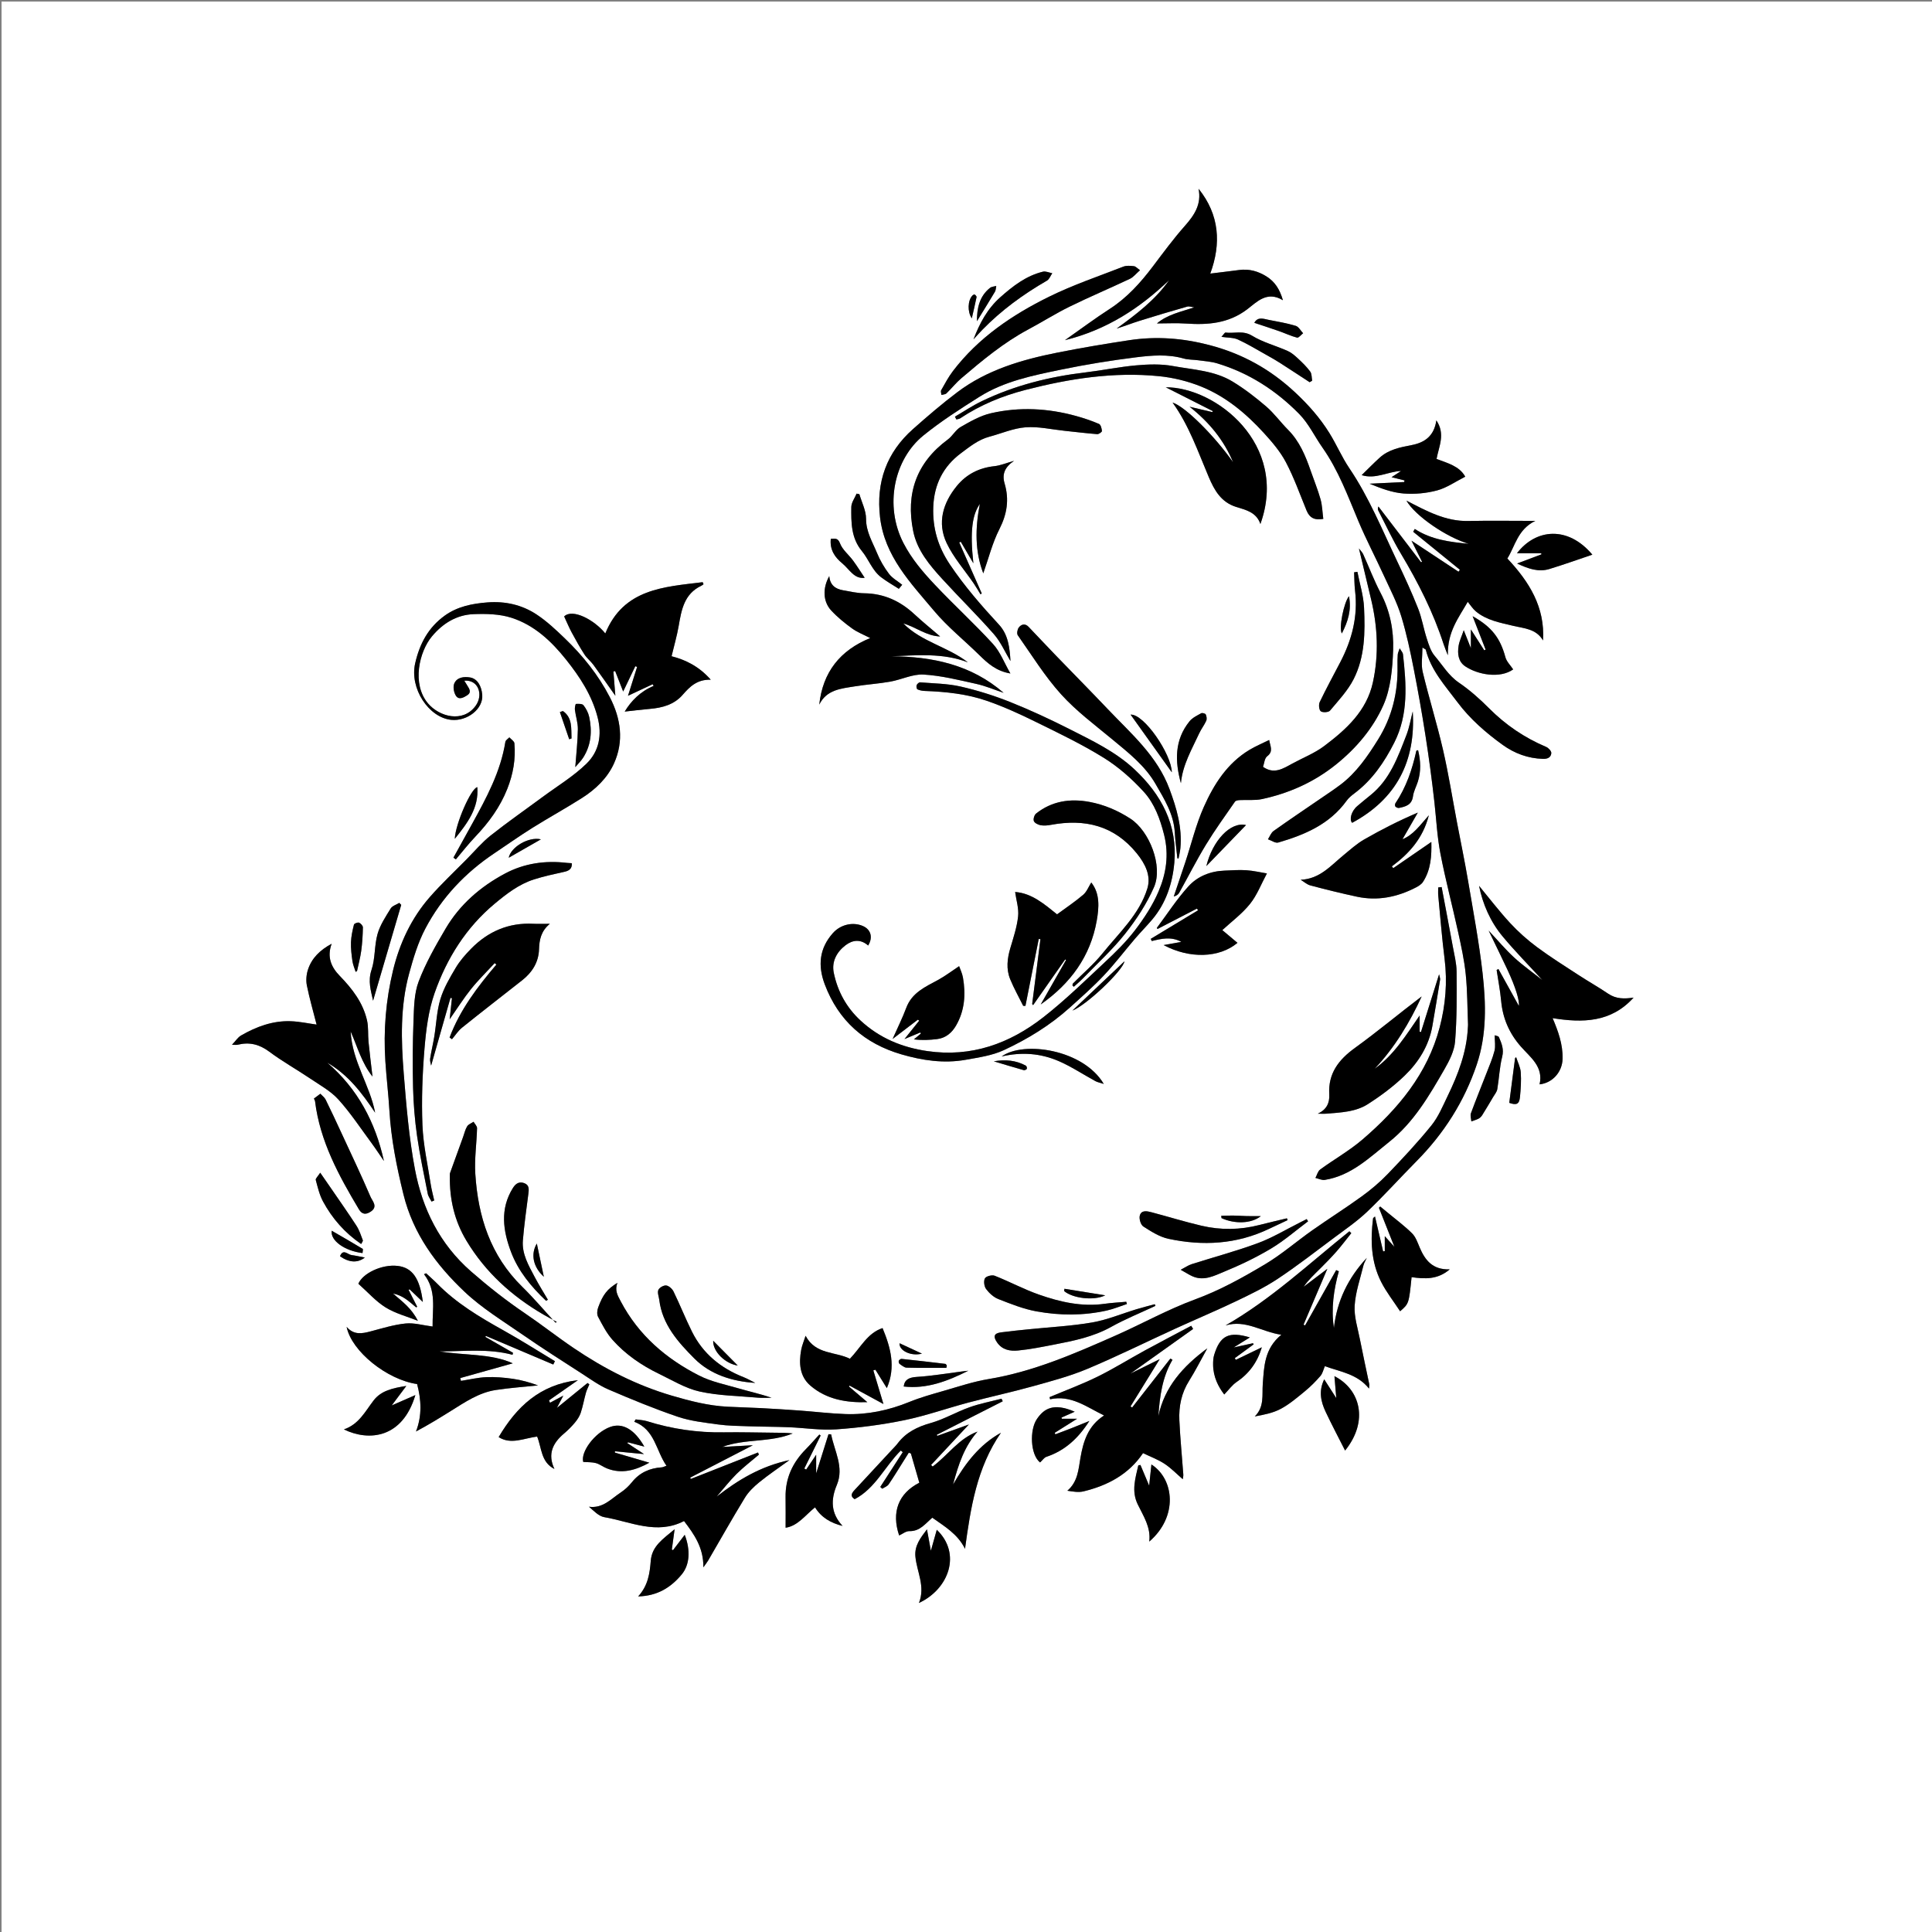 <?xml version="1.0" encoding="utf-8"?>
<!-- Generator: Adobe Illustrator 17.0.0, SVG Export Plug-In . SVG Version: 6.00 Build 0)  -->
<!DOCTYPE svg PUBLIC "-//W3C//DTD SVG 1.1//EN" "http://www.w3.org/Graphics/SVG/1.1/DTD/svg11.dtd">
<svg version="1.1" id="Layer_1" xmlns="http://www.w3.org/2000/svg" xmlns:xlink="http://www.w3.org/1999/xlink" x="0px" y="0px"
	 width="1249.844px" height="1249.844px" viewBox="0 0 1249.844 1249.844" enable-background="new 0 0 1249.844 1249.844"
	 xml:space="preserve">
<rect x="0" y="0" width="1249.844" height="1249.844" fill="#808080" stroke="none"/>
<g>
	<g>
		<path fill="#FFFFFF" d="M1,1249.844C1,833.562,1,417.281,1,1c416.281,0,832.563,0,1248.844,0c0,416.281,0,832.563,0,1248.844
			C833.562,1249.844,417.281,1249.844,1,1249.844z M920.195,418.923c1.617,1.014,2.092,1.141,2.151,1.373
			c3.389,13.428,12.597,23.412,20.546,34.033c8.076,10.79,18.259,19.652,29.143,27.513c7.693,5.557,16.451,8.836,26.206,9.095
			c3.08,0.082,5.113-1.047,5.316-3.725c0.097-1.276-1.829-3.375-3.305-3.998c-14.013-5.918-26.263-14.244-37.019-25.056
			c-5.978-6.008-12.43-11.735-19.411-16.5c-6.79-4.634-10.711-11.484-15.759-17.422c-2.559-3.01-3.82-7.295-5.084-11.193
			c-2.075-6.402-3.135-13.172-5.595-19.402c-4.056-10.27-8.685-20.329-13.434-30.305c-9.727-20.433-18.238-41.473-31.024-60.378
			c-4.866-7.194-8.297-15.342-12.887-22.742c-6.111-9.85-13.646-18.374-22.255-26.398c-16.036-14.946-33.971-24.945-55.25-30.53
			c-17.341-4.551-34.42-5.851-51.893-3.218c-15.605,2.351-31.184,4.978-46.659,8.06c-23.064,4.593-45.523,11.158-64.654,25.582
			c-9.928,7.486-19.397,15.62-28.706,23.876c-17.104,15.17-23.942,34.348-21.317,57.017c2.921,25.229,19.827,42.555,34.959,60.583
			c8.727,10.397,19.54,19.03,29.267,28.606c5.477,5.392,11.074,10.397,20.102,11.898c-3.979-6.913-6.58-13.969-11.28-19.105
			c-12.115-13.237-25.426-25.372-37.732-38.443c-7.658-8.134-14.909-16.61-20.168-26.806c-12.5-24.233-6.102-54.23,12.927-69.636
			c11.342-9.182,23.751-17.131,36.12-24.937c16.123-10.176,34.671-13.872,52.972-17.653c16.022-3.31,32.223-5.942,48.459-7.96
			c10.174-1.265,20.569-2.132,30.8,0.786c2.987,0.852,6.252,0.689,9.371,1.124c4.106,0.572,8.332,0.816,12.267,1.999
			c20.59,6.187,38.211,17.603,53.119,32.767c6.112,6.217,10.002,14.588,15.098,21.841c10.269,14.616,16.35,31.221,23.197,47.511
			c4.968,11.821,10.959,23.208,16.304,34.876c4.052,8.847,8.667,17.571,11.468,26.823c3.345,11.051,5.769,22.399,8.004,33.828
			c5.605,28.663,10.161,57.41,13.394,86.404c1.228,11.009,1.756,22.153,3.848,32.995c3.291,17.062,7.767,33.892,11.48,50.877
			c1.974,9.029,3.985,18.118,4.919,27.289c1.098,10.776,1.049,21.669,1.485,32.511c0.026,0.643-0.066,1.291-0.097,1.937
			c-0.761,15.821-6.276,30.265-13.072,44.281c-3.162,6.522-6.004,13.474-10.487,19.023c-8.869,10.979-18.561,21.327-28.345,31.52
			c-5.08,5.292-10.79,10.102-16.736,14.413c-10.457,7.582-21.41,14.477-31.974,21.916c-10.236,7.208-19.765,15.541-30.468,21.935
			c-14.541,8.686-29.31,16.908-45.47,22.837c-17.578,6.45-34.105,15.715-51.287,23.308c-26.582,11.747-53.191,23.387-82.229,28.196
			c-9.869,1.634-19.487,4.881-29.145,7.653c-7.455,2.14-14.977,4.235-22.142,7.153c-13.303,5.418-27.024,8.337-41.327,7.832
			c-9.89-0.349-19.747-1.564-29.627-2.285c-8.356-0.61-16.72-1.127-25.087-1.57c-7.216-0.382-14.444-0.528-21.66-0.907
			c-12.317-0.648-24.097-3.672-35.926-7.15c-22.934-6.742-43.803-17.471-63.449-30.762c-10.736-7.263-20.937-15.316-31.67-22.584
			c-12.157-8.233-23.583-17.251-34.669-26.922c-20.396-17.793-31.578-40.574-36.421-66.301c-3.827-20.33-5.556-41.113-7.212-61.776
			c-1.733-21.636-2.318-43.436,3.467-64.664c2.715-9.961,5.747-20.11,10.525-29.178c10.535-19.99,25.789-36.097,44.633-48.7
			c8.17-5.464,16.193-11.16,24.521-16.371c10.613-6.641,21.61-12.672,32.172-19.388c8.799-5.595,16.467-12.942,20.714-22.379
			c6.495-14.431,4.472-28.971-2.762-42.914c-7.472-14.401-17.506-26.843-29.124-38.006c-5.733-5.508-11.62-11.064-18.219-15.414
			c-9.483-6.251-20.188-8.694-31.79-7.807c-9.998,0.765-19.511,2.699-27.664,8.593c-10.499,7.589-16.172,17.998-19.087,30.845
			c-3.689,16.254,8.821,35.141,23.415,36.546c10.28,0.989,20.75-7.092,19.979-16.236c-0.479-5.681-3.155-10.421-7.877-11.2
			c-3.834-0.633-8.441-0.21-10.221,3.925c-0.92,2.137-0.281,5.765,1.033,7.85c1.9,3.013,5.031,1.231,7.325-0.232
			c3.017-1.923,1.37-4.233,0.025-6.377c-0.603-0.961-1.192-1.931-1.896-3.071c9.243-0.823,12.479,9.304,7.265,16.358
			c-8.219,11.12-23.405,6.971-30.701-1.62c-10.683-12.581-5.752-33.545,2.551-43.455c7.097-8.47,15.997-13.902,26.932-14.327
			c8.156-0.317,16.839-0.111,24.489,2.346c14.664,4.709,25.738,15.051,35.264,27.008c8.945,11.227,16.668,22.936,20.399,37.184
			c3.051,11.651,0.999,22.198-7.045,30.084c-8.432,8.266-18.846,14.515-28.427,21.602c-11.23,8.306-22.716,16.286-33.654,24.959
			c-5.652,4.482-10.383,10.132-15.482,15.303c-8.018,8.133-16.384,15.965-23.899,24.542c-11.975,13.665-19.549,29.942-23.784,47.4
			c-4.672,19.258-6.275,39.01-4.968,58.869c0.701,10.645,1.99,21.253,2.625,31.9c1.098,18.386,4.669,36.249,9.07,54.136
			c6.286,25.549,21.122,45.583,39.476,62.96c11.34,10.736,25.016,19.069,37.954,28.034c12.488,8.654,25.334,16.795,38.103,25.037
			c5.595,3.611,11.087,7.616,17.15,10.219c14.735,6.324,29.596,12.468,44.768,17.616c8.319,2.822,17.331,3.79,26.112,5.002
			c6.496,0.896,13.12,0.949,19.694,1.174c8.658,0.297,17.327,0.268,25.982,0.613c10.275,0.409,20.611,2.086,30.793,1.374
			c14.724-1.03,29.492-2.941,43.946-5.909c14.028-2.881,27.641-7.733,41.515-11.421c13.822-3.673,27.82-6.695,41.596-10.523
			c11.893-3.305,23.94-6.49,35.284-11.243c19.264-8.072,38.005-17.39,57.013-26.081c13.047-5.965,26.286-11.523,39.228-17.703
			c9.185-4.386,18.454-8.85,26.905-14.455c12.571-8.337,24.509-17.637,36.608-26.673c7.263-5.424,14.826-10.594,21.354-16.821
			c10.996-10.49,21.178-21.828,31.879-32.634c17.747-17.922,30.964-38.678,39.001-62.568c6.508-19.345,5.994-39.415,3.731-59.248
			c-2.281-19.993-6.023-39.827-9.386-59.687c-2.126-12.552-4.738-25.021-7.118-37.53c-2.997-15.757-5.494-31.628-9.099-47.244
			c-3.892-16.859-9.084-33.416-13.115-50.247C919.236,429.951,920.195,424.721,920.195,418.923z M463.65,968.164
			c4.233-4.882,8.204-10.027,12.774-14.571c4.526-4.5,9.656-8.393,14.522-12.553c-0.188-0.468-0.376-0.937-0.563-1.405
			c-14.5,5.708-29,11.416-43.499,17.125c-0.12-0.293-0.24-0.586-0.36-0.879c13.095-6.765,26.191-13.531,40.508-20.927
			c-7.235,0.402-13.504,0.751-19.774,1.099c14.691-5.475,30.962-2.72,45.561-8.734c-4.024-0.478-7.991-0.453-11.958-0.483
			c-10.849-0.083-21.701-0.408-32.545-0.236c-17.011,0.27-33.573-2.138-49.794-7.218c-2.319-0.726-4.849-0.783-7.281-1.15
			c-0.311,0.506-0.621,1.012-0.932,1.518c13.463,5.08,14.009,18.729,20.855,28.465c-1.445,0.502-2.213,0.963-3.008,1.015
			c-7.816,0.506-14.338,3.373-19.364,9.645c-2.054,2.563-4.593,4.908-7.332,6.716c-6.166,4.071-11.467,10.371-20.449,9.14
			c3.116,2.638,6.269,6.111,9.91,6.736c17.047,2.925,33.917,11.667,51.592,2.519c6.577,8.587,12.683,17.244,12.507,29.944
			c1.606-2.262,2.43-3.252,3.069-4.349c7.91-13.578,15.606-27.287,23.804-40.688c2.335-3.817,5.791-7.146,9.3-10.003
			c5.905-4.81,12.263-9.064,19.505-14.333C492.061,948.544,477.453,957.41,463.65,968.164z M357.924,882.729
			c0.356-0.72,0.712-1.44,1.068-2.16c-11.181-6.72-22.196-13.739-33.584-20.088c-15.254-8.503-30.15-17.4-42.505-29.977
			c-2.32-2.362-4.833-4.535-7.257-6.795c-0.448,0.205-0.897,0.41-1.345,0.615c8.302,10.619,5.352,22.565,5.556,33.836
			c-6.211-0.786-11.97-2.53-17.495-1.969c-7.635,0.776-15.134,3.138-22.615,5.107c-5.515,1.451-10.796,2.534-15.514-2.93
			c3.159,15.822,26.195,34.254,45.606,37.002c2.666,10.142,3.296,20.303-0.718,30.676c8.02-4.262,15.366-8.801,22.694-13.37
			c9.09-5.668,18.051-11.796,28.9-13.46c9.056-1.389,18.229-2.012,27.35-2.974c-5.235-1.897-10.716-3.474-16.308-4.268
			c-5.655-0.804-11.439-1.301-17.13-1.067c-5.498,0.227-10.95,1.559-16.423,2.406c-0.148-0.607-0.297-1.214-0.445-1.821
			c11.746-3.298,23.491-6.595,33.969-9.536c-14.092-6.399-31.07-5.017-47.388-7.712c15.766,0.01,31.584-1.995,47.241,2.2
			c0.099-0.434,0.198-0.868,0.298-1.303c-5.972-3.427-11.944-6.854-17.916-10.281c0.141-0.202,0.281-0.404,0.422-0.607
			C328.896,870.411,343.41,876.57,357.924,882.729z M993.196,336.971c-15.544,0-29.456-0.238-43.356,0.065
			c-14.752,0.322-27.066-6.509-39.999-13.171c5.764,9.972,25.928,23.693,40.25,27.937c-12.113-1.176-24.156-2.637-34.842-9.613
			c-0.341,0.609-0.682,1.217-1.023,1.826c10.064,8.191,20.127,16.381,30.191,24.572c-0.288,0.428-0.576,0.857-0.863,1.285
			c-9.83-6.491-19.659-12.981-30.428-20.092c2.532,5.067,4.681,9.367,6.831,13.668c-0.225,0.083-0.451,0.165-0.676,0.248
			c-9.185-12.009-18.371-24.019-27.556-36.028c-0.574,1.269-0.388,2.034-0.035,2.714c4.838,9.324,9.26,18.899,14.644,27.897
			c11.127,18.595,20.852,37.787,27.56,58.44c0.79,2.431,1.824,4.783,2.744,7.172c-0.312-15.204,6.881-24.068,12.869-34.564
			c1.848,2.217,3.26,4.519,5.225,6.161c6.984,5.836,15.701,7.322,24.227,9.376c6.951,1.674,14.815,1.853,19.261,9.452
			c1.317-21.496-8.866-37.872-23.088-53.011C980.136,353.364,981.761,342.505,993.196,336.971z M884.218,813.743
			c-12.032,12.874-19.346,27.861-21.278,45.343c-1.926-12.489-0.139-24.635,3.169-36.67c-0.57-0.252-1.14-0.504-1.71-0.756
			c-6.704,11.92-13.408,23.841-20.112,35.761c-0.335-0.155-0.67-0.31-1.004-0.465c4.978-11.684,9.956-23.368,15.39-36.124
			c-5.613,4.248-10.471,7.925-15.329,11.602c3.124-4.517,6.991-8.067,10.706-11.768c3.607-3.593,7.189-7.227,10.543-11.053
			c3.351-3.822,6.405-7.903,9.589-11.871c-0.415-0.402-0.831-0.804-1.246-1.205c-26.114,20.925-50.608,43.998-80.093,60.896
			c13.062-3.871,23.378,4.191,36.07,6.039c-10.974,9.017-11.131,20.432-12.009,31.952c-0.524,6.876,1.171,14.714-5.167,20.885
			c6.046-1.094,11.93-2.257,16.968-4.984c5.609-3.037,10.598-7.314,15.57-11.4c3.588-2.949,6.905-6.297,9.946-9.811
			c1.419-1.639,1.897-4.093,2.855-6.303c10.156,3.678,20.94,5.008,28.571,14.475c0.104-1.596,0.279-2.222,0.162-2.787
			c-2.008-9.695-4.157-19.361-6.053-29.078c-1.413-7.242-3.854-14.629-3.403-21.799c0.55-8.755,3.591-17.362,5.688-26.001
			C882.452,816.921,883.476,815.366,884.218,813.743z M749.358,916.098c0.908-12.719,2.492-25.188,9.152-36.422
			c-0.458-0.266-0.915-0.531-1.373-0.797c-8.247,10.557-16.495,21.114-24.743,31.67c-0.348-0.239-0.695-0.478-1.043-0.716
			c6.181-10.009,12.362-20.018,18.878-30.568c-6.203,3.064-12.056,5.955-18.983,9.376c14.199-10.117,27.396-19.52,40.592-28.923
			c-0.404-0.682-0.809-1.364-1.213-2.046c-10.025,5.326-20.098,10.565-30.062,16.003c-10.239,5.589-20.157,11.809-30.612,16.946
			c-10.058,4.941-20.623,8.85-30.965,13.212c0.102,0.458,0.204,0.916,0.306,1.375c13.595-2.974,23.601,4.989,34.946,10.486
			c-10.417,6.711-13.427,16.754-15.285,27.455c-1.301,7.495-1.651,15.405-8.471,21.231c3.56,0.531,7.19,1.212,10.46,0.416
			c15.612-3.8,29.224-10.975,38.498-24.743c4.797,2.321,9.684,4.108,13.914,6.894c4.276,2.815,7.9,6.62,11.801,9.982
			c0.076-0.635,0.429-1.889,0.342-3.11c-0.837-11.678-2.017-23.339-2.55-35.029c-0.411-9.007,1.329-17.618,6.297-25.506
			c4.068-6.459,7.497-13.321,11.774-21.02C765.185,884.004,753.41,897.193,749.358,916.098z M242.676,719.817
			c-3.312-17.658-14.78-32.941-15.846-52.572c4.56,10.31,7.034,20.187,14.142,29.206c-0.97-8.377-1.882-15.421-2.57-22.486
			c-0.449-4.613,0.051-9.399-0.965-13.859c-2.621-11.506-9.6-20.503-17.68-28.822c-5.392-5.552-8.409-12.048-5.203-20.739
			c-7.56,4.063-12.907,9.277-15.348,16.798c-1.025,3.158-1.339,6.939-0.685,10.176c1.717,8.502,4.142,16.861,6.293,25.308
			c-5.111-0.694-10.987-2.001-16.899-2.188c-11.553-0.366-22.106,3.537-31.966,9.234c-2.107,1.217-3.551,3.582-5.874,6.02
			c2.021,0,2.874,0.164,3.638-0.025c7.567-1.879,14.034-0.338,20.456,4.459c8.516,6.362,17.879,11.577,26.709,17.535
			c6.246,4.214,13.144,8,18.089,13.478c7.861,8.708,14.377,18.636,21.374,28.113c2.798,3.79,5.363,7.752,8.034,11.635
			c-5.548-25.215-17.069-46.793-36.663-63.624C225.181,695.236,234.243,707.128,242.676,719.817z M782.945,176.987
			c7.12-19.344,6.033-37.994-7.572-54.887c2.02,10.03-2.695,17.071-8.912,24.094c-7.326,8.276-13.907,17.228-20.579,26.063
			c-7.99,10.581-16.686,20.296-27.982,27.588c-9.496,6.131-18.569,12.917-28.983,20.222c27.12-6.712,48.427-20.698,67.397-38.816
			c-9.065,12.951-21.431,22.191-33.94,31.304c5.071-1.55,9.922-3.477,14.89-5.03c10.19-3.185,20.425-6.237,30.694-9.157
			c1.379-0.392,3.064,0.295,4.607,0.482c-8.603,2.875-17.243,4.546-24.131,10.391c6.464,0,12.684-0.354,18.851,0.072
			c14.156,0.977,27.48-0.073,39.514-9.19c6.331-4.797,12.791-12.128,23.14-5.906c-2.05-7.112-5.228-11.999-10.619-15.378
			c-5.434-3.405-11.241-5.032-17.685-4.171C795.586,175.475,789.523,176.175,782.945,176.987z M455.122,377.97
			c-0.181-0.449-0.362-0.899-0.543-1.348c-25.079,3.089-51.166,4.2-62.995,33.173c-7.037-8.76-21.254-16.344-26.614-11.005
			c1.714,3.68,3.111,7.093,4.852,10.322c2.611,4.842,5.296,9.662,8.28,14.278c1.597,2.47,4.077,4.354,5.826,6.745
			c4.717,6.449,9.257,13.027,14.152,19.959c-0.439-5.493-0.847-10.603-1.255-15.712c0.381-0.077,0.761-0.153,1.142-0.23
			c1.636,4.172,3.272,8.343,5.18,13.208c2.683-5.599,5.263-10.982,7.842-16.365c0.391,0.143,0.782,0.287,1.172,0.43
			c-1.94,6.143-3.881,12.285-5.903,18.688c5.904-2.761,10.929-5.111,15.953-7.461c0.213,0.363,0.427,0.725,0.64,1.088
			c-8.609,3.539-14.632,9.787-18.719,16.603c5.101-0.557,10.664-1.276,16.248-1.748c8.124-0.687,15.768-2.777,21.255-9.098
			c4.651-5.357,9.369-10.028,18.171-9.777c-7.59-8.686-16.568-12.965-25.355-15.181c1.677-7.04,3.516-13.309,4.616-19.705
			c1.794-10.432,3.6-20.667,14.56-25.866C454.163,378.712,454.626,378.305,455.122,377.97z M1056.792,645.365
			c-5.881,0.877-11.289,0.975-16.463-2.54c-6.213-4.221-12.79-7.902-19.085-12.008c-9.066-5.912-18.263-11.669-26.939-18.118
			c-6.221-4.624-12.116-9.871-17.376-15.562c-7.157-7.743-13.571-16.173-20.106-24.07c2.392,11.789,7.276,23.183,15.362,32.856
			c8.057,9.637,16.897,18.62,25.563,28.075c-6.163-4.869-12.512-9.331-18.187-14.527c-5.532-5.064-10.376-10.88-16.535-17.446
			c4.423,9.179,8.324,17.097,12.068,25.089c5.57,11.888,8.022,20.452,7.468,23.605c-4.114-7.426-8.67-15.649-13.225-23.872
			c-0.38,0.228-0.76,0.456-1.14,0.684c0.997,6.659,2.305,13.289,2.921,19.984c1.041,11.315,5.268,21.005,12.782,29.554
			c6.154,7.003,14.725,12.994,12.077,24.426c8.378-0.897,14.654-8.02,14.883-16.462c0.258-9.533-2.973-18.215-6.452-26.377
			C1023.75,661.772,1042.225,661.561,1056.792,645.365z M821.05,478.701c-4.676,2.323-8.889,4.073-12.756,6.399
			c-14.348,8.634-22.983,22.24-29.508,36.895c-5.094,11.442-8.04,23.837-11.985,35.794c-2.442,7.4-4.97,14.773-7.459,22.158
			c1.728-0.435,2.891-1.306,3.538-2.464c5.777-10.337,11.127-20.93,17.274-31.039c5.812-9.558,12.394-18.65,18.772-27.854
			c0.5-0.722,2.047-0.941,3.129-1c4.82-0.259,9.802,0.339,14.445-0.668c17.554-3.808,33.578-10.953,47.745-22.323
			c13.146-10.55,23.982-23.391,30.652-38.344c4.808-10.78,5.912-23.73,6.35-35.797c0.459-12.629-1.988-25.238-8.109-36.878
			c-4.264-8.107-7.519-16.743-11.292-25.112c-0.453-1.004-1.328-1.817-2.721-3.665c2.852,11.939,5.385,22.522,7.907,33.108
			c4.229,17.752,5.013,35.629,1.122,53.5c-4.037,18.543-17.267,30.48-31.495,41.194c-6.213,4.679-13.738,7.611-20.648,11.372
			c-5.949,3.238-11.789,7.143-18.936,2.108c0.776-2.15,0.945-5.515,2.674-6.831C823.901,486.094,821.781,482.933,821.05,478.701z
			 M576.559,424.574c16.768-0.677,33.474-2.316,49.576,3.914c-13.035-10.113-30.007-13.26-41.791-25.179
			c8.108,2.283,14.958,8.138,23.85,8.43c-5.769-4.959-11.382-9.478-16.644-14.374c-9.191-8.551-19.725-13.411-32.459-13.565
			c-4.586-0.056-9.173-1.154-13.731-1.946c-4.871-0.846-8.407-3.285-8.886-9.161c-4.395,7.764-4.117,16.437,1.259,22.249
			c4.009,4.334,8.699,8.138,13.497,11.61c3.458,2.503,7.592,4.073,11.745,6.225c-19.627,7.955-30.714,22.142-32.983,43.038
			c4.782-9.735,14.179-10.352,22.979-11.795c7.615-1.249,15.364-1.707,22.957-3.058c7.255-1.291,14.483-4.991,21.546-4.581
			c11.462,0.666,22.84,3.547,34.131,6.043c6.02,1.331,11.785,3.816,17.665,5.78C628.287,429.997,603.22,424.707,576.559,424.574z
			 M624.288,1001.951c3.607-26.368,7.565-52.423,23.24-75.088c-13.765,7.677-22.759,19.308-30.99,33.5
			c3.51-13.194,7.41-24.694,15.827-34.235c-12.106,4.425-19.178,15.319-29.014,22.595c-0.342-0.335-0.685-0.671-1.027-1.006
			c7.985-8.547,15.97-17.094,24.474-26.197c-7.145,2.573-13.801,4.971-20.458,7.368c-0.105-0.234-0.209-0.469-0.314-0.703
			c14.218-7.224,28.435-14.449,42.653-21.673c-0.257-0.556-0.514-1.112-0.771-1.668c-6.922,1.807-14.012,3.145-20.725,5.539
			c-8.49,3.027-16.434,7.766-25.057,10.188c-8.644,2.429-15.96,5.997-21.408,13.178c-1.183,1.559-2.603,2.941-3.94,4.381
			c-7.991,8.612-16.004,17.204-23.974,25.834c-1.773,1.92-3.083,3.958,0.101,5.881c13.485-7.042,19.559-21.334,29.837-31.456
			c0.424,0.349,0.849,0.698,1.273,1.047c-4.85,7.497-9.699,14.993-14.549,22.49c0.433,0.387,0.866,0.774,1.299,1.16
			c1.404-0.929,3.252-1.555,4.134-2.842c3.445-5.027,6.584-10.264,9.836-15.423c1.062-1.684,2.123-3.368,3.185-5.052
			c0.45,0.172,0.9,0.343,1.35,0.515c1.817,6.3,3.634,12.599,5.457,18.919c-13.545,6.899-18.142,19.044-13.052,34.117
			c2.18-0.984,4.39-2.853,6.547-2.794c6.856,0.188,10.335-4.803,14.903-8.703C610.962,987.407,619.502,992.291,624.288,1001.951z
			 M561.623,611.674c3.235-5.264,1.769-10.355-3.4-12.615c-6.298-2.753-14.378-1.121-19.475,4.651
			c-8.694,9.845-9.807,20.897-5.177,33.15c8.909,23.576,25.811,38.301,49.57,45.226c13.499,3.935,27.448,6.034,41.522,3.52
			c8.385-1.497,17.171-2.73,24.765-6.26c15.381-7.15,29.916-16.05,42.627-27.506c7.5-6.76,15.106-13.459,22.023-20.791
			c7.121-7.547,13.412-15.871,20.166-23.77c3.649-4.268,7.63-8.252,11.243-12.548c8.87-10.547,13.015-23.374,14.202-36.554
			c2.196-24.382-8.339-44.149-25.784-60.468c-12.171-11.385-27.148-18.498-41.792-25.922c-12.637-6.407-25.53-12.414-38.684-17.662
			c-10.387-4.144-21.192-7.531-32.094-10.007c-8.477-1.925-17.386-1.978-26.117-2.696c-0.722-0.059-1.908,1.022-2.225,1.829
			c-0.298,0.759-0.006,2.459,0.507,2.693c1.426,0.651,3.094,0.982,4.681,1.04c13.714,0.5,27.375,1.92,40.335,6.42
			c10.619,3.687,20.945,8.383,31.047,13.353c15.039,7.398,30.248,14.653,44.456,23.466c9.543,5.919,18.301,13.678,25.895,21.996
			c6.953,7.615,10.56,17.471,13.166,27.829c3.268,12.992,1.313,25.171-3.63,36.739c-3.808,8.911-9.329,17.299-15.239,25.041
			c-5.743,7.523-12.64,14.261-19.584,20.753c-12.944,12.101-25.681,24.551-39.609,35.443c-21.896,17.123-46.64,26.088-75.114,21.944
			c-16.372-2.383-30.828-8.37-43.088-19.651c-9.216-8.48-14.94-18.949-17.43-30.977c-1.482-7.16,1.815-13.396,7.546-17.8
			C551.615,607.943,556.799,607.426,561.623,611.674z M653.693,427.652c-0.514-8.477-1.385-16.98-7.383-23.479
			c-11.383-12.334-22.354-24.911-31.766-38.921c-7.718-11.489-11.31-23.597-10.797-37.317c0.543-14.499,6.404-26.171,17.904-34.74
			c5.64-4.203,11.23-8.77,18.313-10.659c7.835-2.089,15.549-5.492,23.486-6.1c8.271-0.634,16.746,1.369,25.129,2.247
			c7.072,0.741,14.132,1.62,21.218,2.174c1.022,0.08,3.107-1.393,3.06-2.024c-0.122-1.623-0.767-4.104-1.91-4.595
			c-4.766-2.046-9.728-3.716-14.735-5.104c-18.243-5.056-36.788-6.029-55.213-1.789c-6.836,1.573-13.308,5.317-19.499,8.854
			c-3.266,1.866-5.255,5.843-8.36,8.137c-20.272,14.971-27.302,34.934-22.381,59.243c2.515,12.427,10.516,21.896,18.76,30.932
			c11.003,12.059,22.696,23.499,33.456,35.763C647.402,415.317,650.171,421.816,653.693,427.652z M656.706,577.041
			c0.731,5.312,2.478,10.676,1.926,15.792c-0.752,6.979-3.067,13.824-5.063,20.624c-1.974,6.724-2.744,13.462-0.068,20.002
			c2.415,5.902,5.582,11.497,8.418,17.227c0.484,0.016,0.969,0.031,1.453,0.047c2.87-14.434,5.74-28.867,8.61-43.301
			c0.367,0.047,0.733,0.093,1.099,0.14c-1.782,13.978-3.564,27.956-5.346,41.934c0.201,0.244,0.402,0.488,0.603,0.732
			c6.905-9.848,13.81-19.696,20.715-29.544c0.206,0.102,0.412,0.203,0.618,0.305c-5.424,9.516-10.849,19.031-16.412,28.791
			c19.231-13.507,32.18-31.053,36.244-54.224c1.497-8.535,2.162-17.532-3.545-24.676c-1.683,2.661-2.887,5.968-5.215,7.959
			c-5.278,4.513-11.11,8.377-16.92,12.655C675.884,585.137,667.543,577.79,656.706,577.041z M290.838,671.193
			c0.52,0.363,1.04,0.726,1.559,1.09c2.149-2.517,3.969-5.443,6.504-7.481c12.849-10.327,25.891-20.413,38.848-30.606
			c6.493-5.108,10.675-11.634,10.951-20.021c0.202-6.132,1.207-11.745,6.996-16.55c-4.299,0-7.488,0.14-10.661-0.023
			c-15.918-0.819-29.252,4.909-40.259,16.131c-3.685,3.757-7.264,7.823-9.94,12.315c-3.858,6.475-7.795,13.181-9.954,20.316
			c-2.344,7.747-2.616,16.111-3.932,24.183c-0.782,4.793-1.973,9.521-2.691,14.322c-0.234,1.566,0.446,3.269,0.64,4.487
			c4.159-14.565,8.337-29.195,12.514-43.824c0.317,0.076,0.634,0.151,0.951,0.227c-0.453,4.208-0.906,8.417-1.466,13.624
			c5.019-7.17,9.085-13.668,13.855-19.6c4.724-5.875,10.156-11.179,15.278-16.734c0.357,0.326,0.714,0.651,1.071,0.977
			C308.865,638.408,297.537,653.357,290.838,671.193z M889.314,691.395c13.003-13.825,22.579-29.766,30.386-46.781
			c-14.58,11.026-28.467,22.699-43.136,33.287c-10.587,7.642-17.444,16.524-16.641,30.06c0.339,5.713-1.901,9.962-7.387,12.504
			c2.14,0,3.885,0.122,5.607-0.02c9.219-0.761,18.801-1.08,26.734-6.156c8.404-5.378,16.561-11.457,23.734-18.364
			c9.124-8.786,15.811-19.462,18.04-32.336c1.716-9.914,3.37-19.839,4.964-29.772c0.148-0.925-0.338-1.952-0.643-3.516
			c-4.067,12.953-7.897,25.15-11.727,37.346c-0.287-0.073-0.574-0.145-0.861-0.218c0-3.317,0-6.634,0-10.472
			C909.588,669.698,901.786,682.47,889.314,691.395z M841.44,569.135c2.079,1.253,4.01,3.067,6.263,3.663
			c9.983,2.639,20.016,5.131,30.112,7.293c13.402,2.869,26.095,0.266,38.124-5.953c1.714-0.886,3.598-2.046,4.604-3.598
			c5.213-8.034,5.617-17.046,5.421-25.86c-8.392,5.77-16.513,11.353-24.633,16.937c-0.303-0.382-0.607-0.763-0.91-1.145
			c11.101-8.25,20.065-18.018,23.932-33.05c-5.71,6.41-9.901,12.59-17.064,15.52c3.434-5.968,6.683-11.614,9.931-17.26
			c-12.337,5.271-23.706,11.055-34.748,17.41c-4.781,2.752-8.969,6.577-13.276,10.098
			C860.964,559.92,853.855,568.633,841.44,569.135z M279.178,777.325c0.576-0.24,1.152-0.479,1.728-0.719
			c-0.771-3.51-1.735-6.991-2.277-10.536c-1.947-12.724-4.836-25.427-5.339-38.218c-0.649-16.512-0.025-33.157,1.339-49.638
			c0.999-12.072,2.563-24.502,6.54-35.837c7.867-22.423,20.358-42.365,38.913-57.814c7.664-6.381,15.657-12.563,25.339-15.65
			c6.505-2.074,13.232-3.481,19.906-4.984c3.257-0.733,4.855-2.35,4.57-5.505c-1.207-0.079-2.18-0.098-3.141-0.212
			c-14.083-1.671-27.652,0.272-40.167,6.958c-15.846,8.465-29.18,20.036-38.341,35.62c-6.476,11.017-12.899,22.276-17.409,34.162
			c-2.946,7.764-3.001,16.822-3.33,25.339c-0.559,14.458-0.655,28.955-0.288,43.419c0.264,10.398,1.109,20.839,2.583,31.133
			c1.796,12.546,4.462,24.971,6.915,37.416C277.069,774.04,278.335,775.641,279.178,777.325z M797.701,299.037
			c-11.655-16.622-30.854-36.026-39.152-38.613c10.724,14.869,16.45,31.823,23.416,48.186c3.622,8.508,7.929,16.248,17.715,19.322
			c6.169,1.938,13.021,3.296,15.698,11.056c18.539-51.776-29.07-88.619-61.224-88.444c10.23,5.183,20.331,10.3,30.432,15.417
			c-0.105,0.209-0.211,0.417-0.316,0.626c-4.56-1.075-9.12-2.15-14.707-3.466C782.464,273.3,791.824,284.907,797.701,299.037z
			 M617.76,269.533c0.309,0.602,0.619,1.204,0.928,1.806c0.844-0.235,1.82-0.272,2.512-0.734
			c13.011-8.702,27.436-14.561,42.369-18.407c28.207-7.265,56.953-11.767,86.202-8.844c9.201,0.919,18.569,3.22,27.146,6.666
			c16.037,6.445,29.185,17.461,40.757,30.141c5.309,5.817,10.599,12.014,14.229,18.916c5.255,9.991,9.049,20.755,13.357,31.235
			c1.974,4.802,5.368,6.391,10.799,5.363c-0.58-4.403-0.659-8.706-1.786-12.714c-1.763-6.268-4.269-12.326-6.398-18.494
			c-3.343-9.682-7.214-19.014-14.655-26.477c-4.855-4.869-8.93-10.586-14.112-15.042c-6.808-5.854-14.018-11.404-21.673-16.073
			c-11.747-7.165-25.593-7.681-38.697-10.092c-7.656-1.409-15.801-1.127-23.623-0.437c-11.037,0.974-21.951,3.265-32.967,4.573
			c-23.344,2.772-45.88,8.404-67.102,18.643C629.072,262.445,623.511,266.186,617.76,269.533z M774.276,587.803
			c0.265,0.353,0.531,0.705,0.796,1.058c-10.211,6.168-20.421,12.335-30.632,18.503c0.221,0.471,0.441,0.943,0.662,1.414
			c6.264-1.524,12.531-3.095,19.129,0.544c-3.954,0.713-7.31,1.318-11.455,2.066c16.732,8.973,36.092,8.393,47.764-1.447
			c-3.64-3.057-7.175-6.026-9.803-8.234c5.899-5.452,12.747-10.504,17.895-16.92c4.582-5.709,7.281-12.929,10.955-19.748
			c-4.085-0.666-8.676-1.757-13.32-2.074c-4.676-0.32-9.407,0.082-14.11,0.252c-9.086,0.329-17.404,3.653-23.298,10.131
			c-7.571,8.32-13.736,17.921-20.507,26.97c0.161,0.215,0.323,0.429,0.484,0.644C757.315,596.575,765.795,592.189,774.276,587.803z
			 M932.62,573.849c-0.739,0.085-1.478,0.171-2.217,0.256c0,1.729-0.142,3.472,0.022,5.185c1.308,13.668,2.383,27.367,4.099,40.985
			c1.899,15.073,0.635,29.882-3.189,44.413c-7.897,30.004-26.902,52.679-49.766,72.351c-8.49,7.305-18.436,12.9-27.524,19.541
			c-1.532,1.12-2.072,3.598-3.071,5.449c2.025,0.458,4.155,1.574,6.058,1.27c17.05-2.724,28.893-14.43,41.625-24.56
			c15.917-12.665,25.919-29.912,35.823-47.114c3.174-5.512,6.344-11.788,6.837-17.93c1.203-14.98,1.083-30.088,0.975-45.141
			c-0.039-5.411-1.459-10.832-2.443-16.213C937.502,599.499,935.038,586.678,932.62,573.849z M656.011,298.12
			c-4.853,1.359-8.76,3.031-12.801,3.469c-9.884,1.07-18.073,5.259-24.24,12.818c-8.962,10.984-12.791,23.77-6.564,36.928
			c4.457,9.418,11.682,17.522,17.624,26.245c1.518,2.228,2.853,4.58,4.272,6.876c0.273-0.175,0.547-0.351,0.82-0.526
			c-4.859-11.003-9.719-22.006-14.578-33.009c0.335-0.151,0.67-0.302,1.005-0.453c2.504,4.287,5.008,8.574,8.141,13.939
			c-2.347-21.265-0.564-31.64,4.192-38.399c-3.072,15.747-3.222,30.637,2.216,44.903c3.405-9.612,5.87-19.637,10.424-28.602
			c4.957-9.757,6.444-19.114,3.374-29.518C648.079,306.638,650.068,302.145,656.011,298.12z M761.664,555.259
			c0.252,0.054,0.505,0.108,0.757,0.162c0.409-2.258,0.993-4.501,1.199-6.777c1.211-13.373-2.433-25.739-7.04-38.166
			c-7.969-21.492-24.833-35.829-39.882-51.672c-11.089-11.675-22.42-23.12-33.602-34.707c-5.948-6.164-11.793-12.428-17.718-18.616
			c-2.27-2.371-4.735-1.619-6.342,0.513c-0.898,1.191-1.357,3.909-0.619,4.957c9.105,12.934,17.496,26.566,28.047,38.231
			c9.854,10.895,21.909,19.85,33.297,29.295c10.337,8.573,20.967,16.819,27.795,28.688c5.649,9.818,11.764,19.485,12.432,31.349
			C760.303,544.111,761.091,549.679,761.664,555.259z M521.15,864.145c-1.082,3.393-2.307,6.2-2.85,9.134
			c-1.581,8.54-1,17.086,5.883,23.04c10.522,9.1,23.501,11.168,36.917,10.772c-4.025-3.426-7.99-6.801-11.955-10.176
			c0.161-0.172,0.321-0.345,0.482-0.517c7.3,3.964,14.6,7.928,21.885,11.885c-2.208-7.346-4.374-14.55-6.54-21.754
			c0.451-0.139,0.901-0.278,1.352-0.417c2.464,3.963,4.927,7.926,7.387,11.884c5.956-13.794,2.389-26.338-2.767-38.83
			c-9.822,3.194-14.194,12.689-21.138,19.843C540.448,874.276,527.62,876.441,521.15,864.145z M360.247,855.167
			c-0.288,0.185-0.576,0.369-0.864,0.554c-7.188-7.81-14.055-15.946-21.625-23.367c-20.475-20.072-28.517-45.287-30.27-72.914
			c-0.622-9.797,0.865-19.718,1.123-29.59c0.036-1.364-1.47-2.768-2.262-4.154c-1.415,0.958-3.312,1.618-4.133,2.944
			c-1.26,2.035-1.779,4.528-2.614,6.826c-2.819,7.764-5.651,15.525-8.436,23.301c-0.215,0.6-0.133,1.314-0.144,1.976
			c-0.26,14.979,2.969,29.013,10.775,41.974c12.314,20.446,29.393,35.839,49.838,47.751
			C354.46,852.115,357.374,853.605,360.247,855.167z M737.502,174.793c-1.755-1.21-2.782-2.465-3.938-2.598
			c-2.263-0.261-4.83-0.491-6.868,0.303c-16.107,6.274-32.591,11.835-48.05,19.458c-23.821,11.745-45.713,26.541-62.142,48.051
			c-2.937,3.846-5.231,8.198-7.633,12.423c-0.427,0.752,0.076,2.033,0.15,3.069c1.098-0.315,2.51-0.301,3.239-1.001
			c3.306-3.175,6.168-6.845,9.645-9.803c13.627-11.593,27.359-23.056,43.272-31.551c8.979-4.794,17.607-10.276,26.733-14.755
			c12.868-6.315,26.096-11.893,39.058-18.024C733.209,179.305,734.894,177.067,737.502,174.793z M399.459,829.875
			c-6.563,4.017-9.377,7.471-12.487,15.928c-0.665,1.808-0.919,4.434-0.085,6.005c2.74,5.161,5.462,10.548,9.294,14.87
			c8.415,9.488,18.821,16.618,30.228,22.122c8.606,4.153,17.088,9.384,26.229,11.405c12.277,2.715,25.13,2.849,37.747,3.974
			c2.9,0.258,5.843,0.038,8.766,0.038c-7.236-2.427-14.466-4.038-21.566-6.098c-8.513-2.471-17.46-4.254-25.26-8.221
			c-21.453-10.911-39.165-26.098-50.679-47.873C399.552,838.063,397.497,834.717,399.459,829.875z M905.478,419.415
			c-0.608,1.877-1.174,2.924-1.252,4.006c-0.179,2.482-0.194,4.982-0.146,7.472c0.333,17.057-3.537,33.011-12.609,47.548
			c-6.756,10.827-13.936,21.357-24.287,29.182c-4.207,3.181-8.633,6.074-12.984,9.062c-10.112,6.945-20.303,13.777-30.294,20.892
			c-1.652,1.176-2.45,3.55-3.643,5.37c2.235,0.76,4.797,2.644,6.653,2.104c17.175-4.996,33.315-11.854,44.285-27.118
			c1.326-1.845,3.218-3.361,5.061-4.745c11.486-8.626,19.296-20.139,25.683-32.725c9.298-18.319,7.836-37.775,5.659-57.252
			C907.48,422.1,906.446,421.09,905.478,419.415z M693.794,637.525c0.296,0.276,0.592,0.552,0.888,0.828
			c2.02-1.853,4.142-3.607,6.042-5.576c9.17-9.505,19.022-18.479,27.19-28.784c7.286-9.192,13.922-19.336,18.614-30.039
			c5.986-13.653-2.928-36.375-15.293-44.374c-8.169-5.284-16.921-9.032-26.439-10.807c-12.505-2.332-24.297-0.577-34.522,7.518
			c-1.15,0.91-1.968,3.611-1.453,4.875c0.539,1.322,2.785,2.399,4.446,2.7c2.128,0.387,4.461,0.14,6.627-0.261
			c21.921-4.062,40.918,0.429,55.515,18.463c5.434,6.714,9.383,14.467,6.828,22.725c-5.194,16.788-18.291,28.665-28.959,41.918
			c-5.691,7.071-12.759,13.033-19.174,19.526C693.839,636.506,693.891,637.089,693.794,637.525z M880.889,307.366
			c8.961,2.854,16.93-2.31,25.492-2.682c-1.808,1.184-3.616,2.368-6.159,4.032c3.517,0.865,5.954,1.465,8.392,2.064
			c-0.067,0.351-0.135,0.703-0.202,1.054c-7.466,0.363-14.932,0.725-22.398,1.088c7.26,2.995,14.502,5.729,21.916,6.323
			c7.181,0.575,14.786-0.123,21.744-1.985c6.247-1.671,11.868-5.683,18.213-8.889c-3.823-6.948-11.677-8.824-18.558-11.463
			c1.528-8.283,5.833-16.07-0.127-24.97c-1.447,10.228-7.609,14.384-15.998,16.006c-7.405,1.431-14.819,2.837-20.645,8.123
			C888.619,299.642,884.903,303.463,880.889,307.366z M905.752,848.279c5.685-4.927,5.685-4.927,7.426-22.062
			c8.438,1.167,16.755,1.743,24.675-5.051c-11.103,0.381-15.987-5.95-19.477-14.228c-1.336-3.168-2.546-6.747-4.882-9.061
			c-4.895-4.85-10.496-8.989-15.812-13.414c-1.593-1.326-3.201-2.632-4.802-3.948c-0.274,0.273-0.549,0.547-0.823,0.82
			c3.193,8.064,6.385,16.127,10.006,25.271c-2.393-2.651-4.033-4.467-6.225-6.894c0,3.831,0,6.733,0,9.636
			c-0.359,0.069-0.718,0.138-1.076,0.207c-1.735-7.457-3.47-14.915-5.253-22.577c-0.585,0.557-1.21,0.861-1.257,1.237
			c-1.756,14.138-1.325,28.132,5.243,41.074C896.832,835.867,901.493,841.772,905.752,848.279z M530.897,928.675
			c-0.281-0.219-0.563-0.439-0.844-0.658c-2.94,3.2-5.789,6.489-8.836,9.582c-8.493,8.622-13.221,18.754-13.011,31.029
			c0.112,6.575,0.02,13.154,0.02,19.679c7.809-1.091,12.767-8.153,19.029-13.186c4.121,6.646,10.219,10.134,17.81,12.024
			c-7.589-8.17-7.745-16.836-3.696-26.526c4.815-11.522-1.6-21.884-3.676-32.673c-0.571-0.048-1.142-0.096-1.713-0.145
			c-2.72,8.638-5.44,17.276-7.988,25.366c0-3.062,0-6.877,0-12.078c-2.679,3.981-4.565,6.784-6.452,9.587
			c-0.411-0.212-0.823-0.423-1.234-0.635C523.835,942.919,527.366,935.797,530.897,928.675z M355.8,907.474
			c-0.204-0.52-0.408-1.039-0.612-1.559c5.851-4.094,11.701-8.187,18.673-13.065c-24.729,2.951-39.658,17.222-51.269,36.826
			c7.944,5.11,16.482,0.707,24.889-0.345c3.007,7.279,2.373,16.536,11.185,20.978c-4.566-9.652-1.089-16.772,6.235-22.951
			c2.536-2.139,4.912-4.529,7.035-7.076c1.556-1.866,2.995-4.039,3.749-6.319c1.388-4.198,2.149-8.599,3.342-12.868
			c0.531-1.902,1.475-3.688,2.232-5.527c-0.394-0.292-0.788-0.585-1.182-0.877c-6.362,5.176-12.724,10.352-19.81,16.117
			c1.527-2.924,2.661-5.097,4.153-7.954C360.986,904.694,358.393,906.084,355.8,907.474z M585.131,672.188
			c3.749-1.56,6.994-2.911,10.239-4.261c0.113,0.245,0.225,0.491,0.338,0.736c-1.496,1.241-2.992,2.481-4.488,3.721
			c5.155,0.659,10.112,0.423,15.023-0.18c5.59-0.686,9.536-4.073,12.251-8.768c5.603-9.688,6.336-20.2,4.47-30.965
			c-0.5-2.887-1.867-5.624-2.495-7.441c-4.94,3.265-9.123,6.477-13.703,8.958c-8.255,4.472-16.857,8.215-20.512,18.045
			c-2.426,6.524-5.576,12.779-8.823,20.104c5.745-4.391,11.043-8.44,16.342-12.49c0.294,0.211,0.587,0.422,0.881,0.633
			C591.613,664.084,588.57,667.888,585.131,672.188z M203.088,710.675c0.268,0.641,0.656,1.201,0.73,1.8
			c3.192,25.839,15.34,48.032,28.379,69.869c2.052,3.437,4.578,3.52,7.683,1.439c4.797-3.214,0.999-6.801-0.143-9.461
			c-5.981-13.94-12.505-27.648-18.88-41.418c-3.337-7.21-6.677-14.42-10.198-21.54c-0.728-1.472-2.261-2.546-3.421-3.801
			C205.679,708.732,204.636,709.514,203.088,710.675z M747.466,844.797c-0.139-0.359-0.278-0.718-0.416-1.077
			c-3.898,1.061-7.823,2.032-11.688,3.201c-9.563,2.891-18.925,6.87-28.688,8.576c-13.475,2.355-27.247,3.01-40.889,4.419
			c-6.064,0.626-12.137,1.202-18.178,2.008c-4.627,0.618-5.247,2.66-2.536,6.573c3.364,4.855,8.491,5.661,13.502,5.173
			c7.808-0.759,15.551-2.326,23.271-3.814c12.74-2.456,25.379-5.001,36.999-11.471C728.05,853.258,737.9,849.284,747.466,844.797z
			 M832.965,789.326c-0.145-0.393-0.29-0.787-0.434-1.18c-5.927,1.432-11.875,2.786-17.778,4.311
			c-12.432,3.212-24.964,3.409-37.391,0.512c-10.9-2.542-21.612-5.879-32.441-8.74c-2.878-0.76-6.587-1.565-7.571,2.175
			c-0.547,2.081,0.614,5.953,2.285,7.025c5.062,3.249,10.489,6.736,16.237,7.969c22.219,4.765,44.099,3.583,64.994-6.382
			C824.889,793.098,828.932,791.221,832.965,789.326z M729.017,843.585c-0.141-0.48-0.281-0.96-0.422-1.44
			c-4.635,0.419-9.299,0.64-13.901,1.294c-14.767,2.099-28.866-1.129-42.552-5.921c-9.789-3.428-19.025-8.412-28.695-12.226
			c-1.725-0.68-5.557,0.331-6.289,1.7c-0.932,1.742-0.481,5.232,0.78,6.909c2.013,2.676,4.868,5.297,7.932,6.493
			c8.051,3.141,16.237,6.437,24.677,7.966c15.078,2.731,30.384,2.813,45.475-0.565C720.446,846.803,724.69,845.01,729.017,843.585z
			 M231.83,830.484c6.197,5.512,11.315,11.403,17.652,15.323c6.319,3.908,13.86,5.84,20.866,8.639
			c-2.119-4.059-4.531-7.117-7.27-9.846c-2.785-2.776-5.893-5.227-8.86-7.821c3.093,0.623,5.736,1.845,8.117,3.456
			c2.44,1.65,4.623,3.681,6.918,5.545c0.209-0.144,0.418-0.288,0.627-0.431c-1.854-3.645-3.709-7.289-5.563-10.934
			c0.225-0.103,0.45-0.206,0.676-0.31c2.725,2.604,5.449,5.209,8.556,8.179c-1.932-15.39-6.859-22.263-16.326-23.35
			C246.987,817.759,234.584,823.768,231.83,830.484z M878.13,369.926c-0.71,0.101-1.421,0.201-2.131,0.302
			c0.19,3.976,0.142,7.98,0.613,11.923c1.969,16.485-1.983,31.699-9.551,46.19c-4.494,8.605-9.135,17.141-13.328,25.89
			c-0.768,1.602-0.427,5.037,0.711,5.901c1.247,0.947,4.997,0.721,5.953-0.421c5.462-6.522,11.509-12.914,15.309-20.392
			c7.321-14.405,7.434-30.438,6.724-46.168C882.078,385.361,879.63,377.665,878.13,369.926z M405.796,933.547
			c0.168-0.159,0.336-0.318,0.504-0.477c3.402,0.894,6.805,1.789,10.53,2.768c-6.529-11.367-14.215-15.663-22.272-12.645
			c-9.999,3.746-19.042,16.242-17.245,22.562c2.955,0.229,5.697,0.052,8.198,0.745c2.466,0.684,4.616,2.43,7.03,3.395
			c9.755,3.9,18.698,1.207,27.529-3.646c-7.542-2.214-14.912-4.377-22.281-6.54c0-0.285,0.001-0.569,0.001-0.854
			c5.812,0.561,11.624,1.123,18.838,1.82C412.273,937.81,409.035,935.678,405.796,933.547z M488.593,894.628
			c-2.532-1.254-4.987-2.702-7.607-3.731c-14.699-5.775-26.25-15.176-33.34-29.432c-4.239-8.523-7.763-17.4-11.924-25.964
			c-0.847-1.742-2.998-3.694-4.748-3.908c-1.635-0.2-4.461,1.4-5.081,2.902c-0.735,1.781,0.343,4.302,0.613,6.505
			c1.955,15.928,12.231,27.33,22.651,37.801C459.499,889.195,473.548,893.648,488.593,894.628z M946.924,407.707
			c-1.337,3.934-2.824,6.941-3.329,10.106c-0.794,4.984-0.301,10.145,4.273,13.235c8.018,5.418,22.444,8.096,31.023,2.001
			c-1.734-2.636-4.243-5.019-5.016-7.871c-3.354-12.379-8.806-19.6-21.208-26.536c2.871,7.378,5.638,14.49,8.406,21.603
			c-0.299,0.149-0.599,0.299-0.898,0.448c-2.851-4.456-5.701-8.912-8.636-13.499c0,3.771,0,7.214,0,12.132
			C949.757,414.839,948.508,411.696,946.924,407.707z M436.412,989.294c-7.388,6.24-14.648,10.795-15.422,20.394
			c-0.651,8.073-1.696,16.04-8.157,23.064c12.399-0.32,21.094-5.708,28.173-14.215c5.089-6.115,5.853-15.509,1.955-25.642
			c-2.661,3.489-5.118,6.71-7.575,9.931c-0.255-0.125-0.51-0.251-0.766-0.376C435.15,998.565,435.679,994.681,436.412,989.294z
			 M268.707,902.503c-5.314,2.327-9.845,4.311-15.303,6.701c3.381-4.508,6.094-8.125,9.458-12.611
			c-8.67,1.386-16.179,2.922-21.158,9.376c-5.464,7.083-9.492,15.435-19.235,18.738
			C238.673,932.592,260.376,930.508,268.707,902.503z M997.086,357.921c0.026,0.235,0.052,0.47,0.078,0.704
			c-4.906,1.85-9.811,3.699-15.713,5.925c7.344,3.452,13.863,5.688,20.875,3.552c9.404-2.864,18.662-6.205,27.796-9.278
			c-15.819-18.837-36.594-16.823-48.778-0.903C986.827,357.921,991.956,357.921,997.086,357.921z M737.773,947.711
			c-0.461,0.087-0.923,0.174-1.384,0.261c-1.85,8.307-4.59,16.466-0.395,25.172c3.651,7.577,8.627,14.816,7.484,24.134
			c18.773-16.153,16.183-40.421,1.395-49.894c-0.469,4.416-0.919,8.654-1.459,13.732
			C741.295,956.08,739.534,951.896,737.773,947.711z M672.834,946.086c1.612-1.483,2.642-3.15,4.07-3.63
			c11.711-3.929,20.348-11.549,27.826-23.197c-4.725,1.91-8.171,3.337-11.643,4.697c-3.436,1.346-6.898,2.624-10.349,3.932
			c-0.141-0.327-0.283-0.654-0.424-0.98c4.745-2.979,9.49-5.959,14.471-9.087c-3.405,0-6.632,0-9.859,0
			c-0.074-0.257-0.149-0.515-0.223-0.772c2.833-1.255,5.665-2.509,8.545-3.784c-13.788-5.988-19.94-1.958-24.518,4.825
			C665.995,925.104,666.524,941.049,672.834,946.086z M599.672,989.36c-4.152,5.456-8.128,10.487-7.486,17.556
			c0.898,9.891,6.59,19.244,2.303,30.067c19.482-9.078,27.618-32.016,11.538-47.345c-1.299,4.606-2.516,8.918-3.832,13.581
			C601.317,998.389,600.494,993.875,599.672,989.36z M353.272,841.519c0.388-0.232,0.775-0.464,1.163-0.695
			c-2.869-4.913-5.92-9.731-8.565-14.762c-3.905-7.427-8.342-14.865-7.61-23.663c0.83-9.974,2.228-19.904,3.514-29.835
			c0.38-2.939,0.807-5.866-2.56-7.142c-3.195-1.21-5.485,0.053-7.387,3.083c-8.545,13.613-6.367,27.786-1.229,41.423
			C335.241,822.256,343.672,832.46,353.272,841.519z M799.454,879.711c-0.211-0.37-0.422-0.739-0.633-1.109
			c4.068-2.978,8.137-5.956,12.205-8.934c-0.149-0.235-0.299-0.471-0.448-0.706c-3.671,0.804-7.341,1.608-12.474,2.732
			c4.301-2.674,7.327-4.555,10.446-6.494c-13.419-4.002-19.245-1.36-23.099,11.346c-0.611,2.015-0.69,4.254-0.669,6.385
			c0.077,7.77,3.352,14.187,7.198,19.189c2.962-3.057,5.081-6.108,7.952-8.044c8.064-5.439,13.457-12.717,16.371-22.485
			C810.686,874.297,805.07,877.004,799.454,879.711z M856.655,892.314c-3.704,7.554-2.184,14.4,0.894,20.939
			c4.038,8.581,8.492,16.966,12.617,25.138c15.492-19.235,9.713-39.693-6.892-48.112c0.395,4.716,0.767,9.164,1.186,14.17
			C861.75,900.236,859.271,896.381,856.655,892.314z M293.329,554.84c0.526,0.37,1.052,0.739,1.578,1.109
			c4.154-4.883,8.094-9.97,12.508-14.606c8.727-9.166,16.064-19.138,20.768-31.022c3.775-9.539,5.512-19.316,4.59-29.484
			c-0.124-1.363-2.127-2.556-3.259-3.828c-0.888,0.959-2.4,1.818-2.572,2.892c-3.102,19.363-12.234,36.253-21.531,53.085
			C301.386,540.272,297.357,547.556,293.329,554.84z M846.211,790.088c-0.294-0.478-0.587-0.956-0.881-1.434
			c-1.336,0.674-2.669,1.354-4.007,2.022c-9.135,4.562-17.963,9.951-27.48,13.486c-14.082,5.23-28.667,9.099-43,13.667
			c-2.068,0.659-3.923,1.985-7.035,3.606c3.409,1.895,5.531,3.326,7.843,4.312c7.366,3.143,14.074-0.528,20.386-3.118
			c10.416-4.275,20.677-9.201,30.328-14.979C830.796,802.602,838.298,796.002,846.211,790.088z M913.931,460.24
			c-1.326,5.079-2.181,10.341-4.067,15.203c-5.546,14.298-10.7,28.914-23.331,39.014c-2.852,2.28-5.661,4.614-8.45,6.972
			c-3.971,3.357-5.336,8.899-3.346,10.862C903.457,516.811,915.922,492.378,913.931,460.24z M581.472,380.917
			c0.724-0.871,1.448-1.742,2.173-2.614c-2.905-2.338-6.388-4.237-8.576-7.119c-3.121-4.111-5.797-8.738-7.753-13.516
			c-2.91-7.11-7.068-13.689-7.054-22.056c0.009-5.305-2.784-10.615-4.321-15.922c-0.597-0.119-1.194-0.238-1.79-0.358
			c-1.203,2.892-3.395,5.773-3.427,8.677c-0.11,9.945-0.143,19.999,6.797,28.412c4.468,5.416,6.687,12.567,12.444,16.981
			C573.591,376.183,577.623,378.431,581.472,380.917z M847.225,247.25c0.547-0.333,1.094-0.666,1.64-1
			c-0.382-1.985-0.185-4.395-1.266-5.867c-2.274-3.095-5.099-5.826-7.929-8.459c-2.006-1.866-4.185-3.786-6.643-4.88
			c-7.65-3.405-16.002-5.556-23.058-9.869c-5.883-3.596-11.487-1.31-17.155-2.028c-0.521-0.066-1.215,1.227-2.637,2.76
			c4.232,0.633,7.83,0.425,10.718,1.756c6.385,2.944,12.426,6.641,18.582,10.075c2.795,1.56,5.589,3.136,8.284,4.86
			C834.28,238.768,840.741,243.027,847.225,247.25z M241.342,647.38c6.095-20.744,12.157-41.372,18.218-62.001
			c-0.422-0.429-0.843-0.858-1.265-1.288c-1.902,1.187-4.523,1.932-5.571,3.642c-3.233,5.278-6.838,10.65-8.488,16.497
			c-2.118,7.504-1.426,15.858-3.891,23.192C237.873,634.777,239.989,640.931,241.342,647.38z M629.768,219.54
			c1.876-2.037,3.706-4.119,5.636-6.104c12.373-12.721,26.554-23.048,41.893-31.9c1.548-0.893,2.306-3.155,3.431-4.782
			c-2.023-0.372-4.218-1.446-6.041-1c-10.85,2.654-19.37,9.255-27.569,16.534C638.729,199.738,633.703,209.233,629.768,219.54z
			 M966.957,669.739c0,3.821,0.617,7.119-0.138,10.065c-1.27,4.953-3.349,9.706-5.201,14.5c-3.338,8.638-6.863,17.207-10.052,25.899
			c-0.555,1.512,0.151,3.488,0.275,5.25c1.564-0.577,3.198-1.018,4.666-1.781c0.915-0.476,1.766-1.318,2.32-2.201
			c2.447-3.901,4.797-7.863,7.138-11.829c0.973-1.648,2.357-3.273,2.661-5.06c1.183-6.962,1.428-14.131,3.159-20.934
			c1.246-4.894-0.377-8.691-2.111-12.7C969.361,670.223,967.744,670.064,966.957,669.739z M207.156,758.65
			c-1.52,2.371-3.123,3.772-2.88,4.678c1.268,4.733,2.394,9.67,4.697,13.926c5.933,10.964,13.994,20.227,24.657,27.523
			c0.406-0.864,1.298-1.864,1.079-2.446c-1.206-3.212-2.294-6.576-4.142-9.421c-5.494-8.461-11.319-16.708-17.023-25.033
			C211.658,765.126,209.747,762.391,207.156,758.65z M763.95,506.657c1.119-11.913,7.065-21.912,11.86-32.302
			c1.29-2.795,3.272-5.273,4.526-8.08c0.506-1.132,0.238-2.908-0.315-4.094c-0.289-0.621-2.268-1.152-2.948-0.77
			c-2.657,1.494-5.679,2.9-7.526,5.18C759.686,478.766,760.072,492.559,763.95,506.657z M714.047,701.216
			c-13.23-22.341-51.864-28.034-66.086-17.763c13.059-3.046,25.242-2.007,36.683,2.887c8.339,3.568,16,8.712,24.009,13.068
			C709.953,700.116,711.493,700.379,714.047,701.216z M372.159,496.268c1.747-2.084,3.754-3.998,5.188-6.274
			c5.11-8.112,5.79-17.033,3.829-26.157c-0.581-2.704-1.999-5.423-3.711-7.604c-0.788-1.004-3.22-0.947-4.875-0.846
			c-0.323,0.02-0.842,2.505-0.679,3.778c0.539,4.219,1.98,8.412,1.918,12.598C373.712,479.714,372.794,487.654,372.159,496.268z
			 M917.387,485.313c-0.815,0.221-1.102,0.237-1.118,0.312c-2.642,12.11-6.584,23.693-13.577,34.077
			c-0.337,0.501-0.338,1.717,0.026,2.085c0.547,0.553,1.632,1.028,2.354,0.88c4.301-0.88,8.276-1.962,9.013-7.539
			c0.425-3.218,2.114-6.256,3.125-9.411C919.385,498.931,919.049,492.182,917.387,485.313z M626.417,886.738
			c-1.556,0.187-3.113,0.365-4.668,0.562c-9.519,1.203-19.011,2.85-28.568,3.435c-5.072,0.311-7.995,1.717-8.563,6.221
			C599.508,898.663,613.004,893.513,626.417,886.738z M731.405,462.302c9.124,12.771,18.06,25.278,26.661,37.317
			C757.87,487.841,740.051,461.758,731.405,462.302z M811.428,208.841c5.472,1.823,10.74,3.506,15.955,5.337
			c3.929,1.379,7.722,3.214,11.731,4.244c0.987,0.254,2.577-1.834,3.89-2.845c-1.577-1.652-2.879-4.213-4.781-4.786
			c-5.673-1.71-11.565-2.722-17.403-3.845C817.441,206.295,813.726,204.675,811.428,208.841z M537.463,348.57
			c-0.753,7.069,2.578,11.913,7.432,15.89c4.604,3.772,7.696,10.282,14.479,9.319c-2.474-3.691-4.851-7.512-7.509-11.127
			c-2.78-3.781-6.868-6.969-8.451-11.149C542.009,347.796,540.143,348.524,537.463,348.57z M230.071,628.713
			c0.301-0.179,0.603-0.358,0.904-0.538c0.927-4.364,2.117-8.692,2.713-13.1c0.676-5.002,0.979-10.073,1.072-15.121
			c0.02-1.06-1.389-2.639-2.493-3.068c-0.855-0.333-3.108,0.544-3.284,1.247c-0.932,3.737-1.792,7.575-1.93,11.405
			c-0.146,4.054,0.366,8.163,0.942,12.198C228.334,624.113,229.356,626.391,230.071,628.713z M780.409,560.272
			c8.09-8.361,16.805-17.369,25.658-26.519C795.979,531.383,784.392,543.951,780.409,560.272z M294.212,542.656
			c8.408-10.418,15.599-20.062,14.581-33.426C304.791,509.809,294.588,533.05,294.212,542.656z M976.364,713.444
			c4.648,1.671,6.457,0.907,6.922-3.708c0.536-5.317,0.889-10.722,0.52-16.034c-0.231-3.316-1.944-6.53-2.992-9.789
			c-0.227,0.195-0.455,0.391-0.682,0.586C978.896,693.998,977.659,703.496,976.364,713.444z M612.252,884.871
			c0.082-0.508,0.165-1.016,0.247-1.524c-0.302-0.356-0.572-0.988-0.912-1.029c-9.424-1.134-18.853-2.233-28.293-3.231
			c-0.596-0.063-1.58,0.602-1.839,1.175c-0.238,0.524,0.028,1.713,0.48,2.032c1.42,1.005,3.014,2.42,4.574,2.463
			C595.084,884.995,603.669,884.871,612.252,884.871z M631.989,207.795c3.899-6.338,7.849-12.647,11.648-19.045
			c0.624-1.052,0.585-2.498,0.852-3.762c-1.361,0.398-3.008,0.435-4.035,1.252C633.579,191.703,631.976,199.453,631.989,207.795z
			 M214.603,796.178c-0.998,6.358,8.387,13.062,19.914,14.451c0.049-0.93,0.477-2.502,0.093-2.735
			C228.035,803.91,221.361,800.093,214.603,796.178z M693.731,653.769c9.003-3.377,32.787-25.964,33.706-31.903
			C716.236,632.468,705.202,642.912,693.731,653.769z M688.61,833.732c-0.069,0.488-0.138,0.976-0.206,1.464
			c5.394,4.649,19.115,6.478,26.608,2.776C705.458,836.438,697.034,835.085,688.61,833.732z M815.672,786.721
			c-3.607,0-6.374,0.05-9.138-0.014c-2.937-0.067-5.871-0.312-8.807-0.349c-2.568-0.032-5.138,0.117-7.707,0.186
			c0.067,0.494,0.133,0.988,0.2,1.481C798.798,791.923,809.523,791.653,815.672,786.721z M872.682,385.687
			c-3.312,4.097-6.701,20.667-4.612,24.099C871.973,402.069,874.4,394.82,872.682,385.687z M329.102,554.887
			c6.992-4,13.505-7.726,20.83-11.917C341.902,541.125,330.457,548.025,329.102,554.887z M351.825,825.969
			c-1.431-6.767-2.862-13.534-4.547-21.499C343.171,811.358,344.896,819.683,351.825,825.969z M477.254,883.383
			c-5.854-5.91-10.862-10.964-15.869-16.019C461.058,874.34,469.229,882.238,477.254,883.383z M364.167,459.98
			c-0.655,0.223-1.31,0.447-1.965,0.67c2.008,5.862,4.016,11.723,6.024,17.585c0.5-0.17,1.001-0.34,1.501-0.511
			C369.441,471.277,370.457,464.386,364.167,459.98z M642.907,686.583c6.85,2.044,13.096,3.946,19.379,5.718
			c0.576,0.162,1.76-0.345,1.986-0.845c0.233-0.516-0.144-1.81-0.627-2.07C657.198,685.912,650.403,685.284,642.907,686.583z
			 M236.024,813.538c-3.012-0.578-5.796-1.234-8.616-1.616c-2.476-0.336-5.49-4.328-7.457,0.783
			C225.885,816.825,231.359,817.157,236.024,813.538z M628.669,205.93c1.089-4.734,2.17-9.22,3.086-13.739
			c0.097-0.481-0.681-1.303-1.245-1.677c-0.24-0.159-1.099,0.311-1.465,0.696C626.038,194.366,625.763,201.739,628.669,205.93z
			 M581.949,868.977c-0.464,4.719,7.436,8.598,14.478,6.709C591.114,873.224,586.6,871.132,581.949,868.977z"/>
		<path d="M920.195,418.923c0,5.798-0.96,11.028,0.173,15.757c4.03,16.831,9.223,33.388,13.115,50.247
			c3.605,15.616,6.102,31.487,9.099,47.244c2.379,12.509,4.992,24.978,7.118,37.53c3.363,19.86,7.105,39.694,9.386,59.687
			c2.263,19.833,2.777,39.903-3.731,59.248c-8.038,23.891-21.254,44.647-39.001,62.568c-10.701,10.806-20.883,22.144-31.879,32.634
			c-6.528,6.227-14.091,11.397-21.354,16.821c-12.099,9.036-24.037,18.336-36.608,26.673c-8.452,5.605-17.721,10.069-26.905,14.455
			c-12.943,6.18-26.181,11.738-39.228,17.703c-19.008,8.691-37.748,18.009-57.013,26.081c-11.344,4.753-23.391,7.939-35.284,11.243
			c-13.776,3.828-27.775,6.85-41.596,10.523c-13.875,3.687-27.487,8.54-41.515,11.421c-14.455,2.968-29.222,4.879-43.946,5.909
			c-10.181,0.712-20.518-0.965-30.793-1.374c-8.655-0.345-17.324-0.316-25.982-0.613c-6.574-0.226-13.198-0.278-19.694-1.174
			c-8.781-1.212-17.792-2.18-26.112-5.002c-15.173-5.147-30.033-11.291-44.768-17.616c-6.064-2.603-11.556-6.608-17.15-10.219
			c-12.769-8.242-25.615-16.383-38.103-25.037c-12.937-8.965-26.614-17.298-37.954-28.034
			c-18.355-17.377-33.191-37.411-39.476-62.96c-4.401-17.887-7.972-35.75-9.07-54.136c-0.636-10.648-1.925-21.255-2.625-31.9
			c-1.307-19.858,0.296-39.611,4.968-58.869c4.236-17.458,11.809-33.735,23.784-47.4c7.515-8.576,15.881-16.409,23.899-24.542
			c5.098-5.171,9.83-10.821,15.482-15.303c10.937-8.674,22.424-16.653,33.654-24.959c9.581-7.086,19.995-13.336,28.427-21.602
			c8.045-7.886,10.096-18.433,7.045-30.084c-3.731-14.248-11.454-25.957-20.399-37.184c-9.526-11.956-20.6-22.299-35.264-27.008
			c-7.651-2.457-16.333-2.663-24.489-2.346c-10.935,0.425-19.835,5.857-26.932,14.327c-8.304,9.911-13.234,30.875-2.551,43.455
			c7.296,8.592,22.481,12.74,30.701,1.62c5.214-7.054,1.978-17.181-7.265-16.358c0.703,1.141,1.293,2.11,1.896,3.071
			c1.345,2.144,2.992,4.453-0.025,6.377c-2.295,1.463-5.426,3.245-7.325,0.232c-1.314-2.084-1.953-5.712-1.033-7.85
			c1.78-4.134,6.387-4.557,10.221-3.925c4.721,0.779,7.398,5.519,7.877,11.2c0.771,9.144-9.699,17.225-19.979,16.236
			c-14.594-1.404-27.104-20.291-23.415-36.546c2.916-12.846,8.588-23.256,19.087-30.845c8.154-5.894,17.666-7.828,27.664-8.593
			c11.602-0.887,22.308,1.556,31.79,7.807c6.598,4.35,12.486,9.905,18.219,15.414c11.618,11.162,21.652,23.605,29.124,38.006
			c7.234,13.942,9.257,28.483,2.762,42.914c-4.247,9.437-11.915,16.783-20.714,22.379c-10.563,6.716-21.559,12.747-32.172,19.388
			c-8.328,5.211-16.351,10.907-24.521,16.371c-18.844,12.603-34.098,28.709-44.633,48.7c-4.779,9.068-7.811,19.217-10.525,29.178
			c-5.785,21.228-5.2,43.028-3.467,64.664c1.656,20.663,3.385,41.446,7.212,61.776c4.843,25.727,16.025,48.508,36.421,66.301
			c11.086,9.672,22.512,18.689,34.669,26.922c10.732,7.268,20.934,15.321,31.67,22.584c19.646,13.29,40.515,24.02,63.449,30.762
			c11.83,3.478,23.61,6.502,35.926,7.15c7.216,0.38,14.444,0.526,21.66,0.907c8.367,0.443,16.731,0.96,25.087,1.57
			c9.88,0.721,19.737,1.936,29.627,2.285c14.303,0.505,28.024-2.414,41.327-7.832c7.165-2.918,14.687-5.014,22.142-7.153
			c9.658-2.772,19.276-6.019,29.145-7.653c29.038-4.809,55.647-16.449,82.229-28.196c17.182-7.593,33.709-16.858,51.287-23.308
			c16.159-5.93,30.929-14.152,45.47-22.837c10.703-6.393,20.233-14.726,30.468-21.935c10.564-7.44,21.517-14.334,31.974-21.916
			c5.945-4.311,11.656-9.121,16.736-14.413c9.785-10.193,19.476-20.541,28.345-31.52c4.482-5.549,7.325-12.501,10.487-19.023
			c6.796-14.016,12.311-28.461,13.072-44.281c0.031-0.646,0.122-1.294,0.097-1.937c-0.436-10.843-0.387-21.736-1.485-32.511
			c-0.934-9.17-2.945-18.26-4.919-27.289c-3.713-16.985-8.189-33.815-11.48-50.877c-2.091-10.842-2.62-21.986-3.848-32.995
			c-3.233-28.994-7.789-57.741-13.394-86.404c-2.235-11.429-4.659-22.777-8.004-33.828c-2.801-9.252-7.415-17.976-11.468-26.823
			c-5.344-11.668-11.335-23.055-16.304-34.876c-6.846-16.29-12.928-32.895-23.197-47.511c-5.096-7.254-8.986-15.624-15.098-21.841
			c-14.908-15.163-32.529-26.58-53.119-32.767c-3.935-1.182-8.161-1.426-12.267-1.999c-3.119-0.435-6.384-0.272-9.371-1.124
			c-10.231-2.918-20.627-2.051-30.8-0.786c-16.236,2.018-32.437,4.65-48.459,7.96c-18.301,3.781-36.849,7.476-52.972,17.653
			c-12.369,7.807-24.778,15.755-36.12,24.937c-19.029,15.406-25.427,45.403-12.927,69.636c5.259,10.195,12.51,18.672,20.168,26.806
			c12.307,13.071,25.618,25.206,37.732,38.443c4.7,5.135,7.302,12.192,11.28,19.105c-9.028-1.501-14.624-6.506-20.102-11.898
			c-9.727-9.576-20.541-18.208-29.267-28.606c-15.131-18.028-32.037-35.354-34.959-60.583c-2.625-22.669,4.213-41.846,21.317-57.017
			c9.309-8.256,18.778-16.39,28.706-23.876c19.131-14.425,41.59-20.989,64.654-25.582c15.475-3.082,31.054-5.709,46.659-8.06
			c17.473-2.632,34.551-1.333,51.893,3.218c21.279,5.585,39.215,15.584,55.25,30.53c8.609,8.024,16.144,16.548,22.255,26.398
			c4.591,7.4,8.022,15.548,12.887,22.742c12.786,18.905,21.297,39.945,31.024,60.378c4.749,9.976,9.378,20.036,13.434,30.305
			c2.46,6.23,3.52,13,5.595,19.402c1.263,3.898,2.525,8.184,5.084,11.193c5.048,5.938,8.969,12.788,15.759,17.422
			c6.982,4.765,13.434,10.492,19.411,16.5c10.756,10.812,23.005,19.138,37.019,25.056c1.476,0.623,3.402,2.722,3.305,3.998
			c-0.203,2.678-2.236,3.807-5.316,3.725c-9.755-0.259-18.512-3.538-26.206-9.095c-10.884-7.861-21.068-16.724-29.143-27.513
			c-7.949-10.621-17.158-20.604-20.546-34.033C922.288,420.064,921.812,419.937,920.195,418.923z"/>
		<path d="M463.65,968.164c13.802-10.754,28.41-19.62,47.045-23.605c-7.242,5.27-13.6,9.524-19.505,14.333
			c-3.508,2.858-6.965,6.186-9.3,10.003c-8.198,13.401-15.893,27.11-23.804,40.688c-0.639,1.097-1.463,2.086-3.069,4.349
			c0.176-12.7-5.93-21.357-12.507-29.944c-17.675,9.147-34.545,0.406-51.592-2.519c-3.641-0.625-6.794-4.098-9.91-6.736
			c8.982,1.231,14.283-5.07,20.449-9.14c2.739-1.808,5.278-4.153,7.332-6.716c5.026-6.272,11.549-9.139,19.364-9.645
			c0.795-0.051,1.564-0.513,3.008-1.015c-6.846-9.736-7.392-23.385-20.855-28.465c0.311-0.506,0.621-1.012,0.932-1.518
			c2.432,0.367,4.961,0.424,7.281,1.15c16.221,5.08,32.783,7.488,49.794,7.218c10.844-0.172,21.696,0.153,32.545,0.236
			c3.967,0.03,7.934,0.005,11.958,0.483c-14.599,6.013-30.87,3.258-45.561,8.734c6.27-0.349,12.54-0.697,19.774-1.099
			c-14.317,7.396-27.412,14.161-40.508,20.927c0.12,0.293,0.24,0.586,0.36,0.879c14.5-5.708,29-11.416,43.499-17.125
			c0.188,0.468,0.375,0.937,0.563,1.405c-4.865,4.159-9.995,8.053-14.522,12.553C471.855,958.137,467.884,963.282,463.65,968.164z"
			/>
		<path d="M357.924,882.729c-14.514-6.159-29.028-12.318-43.542-18.477c-0.141,0.202-0.282,0.404-0.422,0.607
			c5.972,3.427,11.944,6.854,17.916,10.281c-0.099,0.434-0.198,0.868-0.298,1.303c-15.657-4.195-31.475-2.191-47.241-2.2
			c16.317,2.695,33.296,1.314,47.388,7.712c-10.477,2.941-22.223,6.239-33.969,9.536c0.148,0.607,0.297,1.214,0.445,1.821
			c5.472-0.847,10.925-2.179,16.423-2.406c5.692-0.235,11.476,0.263,17.13,1.067c5.592,0.795,11.073,2.371,16.308,4.268
			c-9.121,0.962-18.294,1.585-27.35,2.974c-10.85,1.664-19.81,7.791-28.9,13.46c-7.327,4.569-14.674,9.108-22.694,13.37
			c4.014-10.373,3.383-20.533,0.718-30.676c-19.411-2.748-42.447-21.18-45.606-37.002c4.718,5.464,9.999,4.382,15.514,2.93
			c7.482-1.969,14.98-4.331,22.615-5.107c5.525-0.561,11.284,1.182,17.495,1.969c-0.204-11.27,2.746-23.217-5.556-33.836
			c0.448-0.205,0.897-0.41,1.345-0.615c2.424,2.26,4.937,4.433,7.257,6.795c12.355,12.577,27.251,21.473,42.505,29.977
			c11.388,6.349,22.403,13.368,33.584,20.088C358.636,881.289,358.28,882.009,357.924,882.729z"/>
		<path d="M993.196,336.971c-11.435,5.533-13.06,16.393-18.066,24.331c14.222,15.14,24.405,31.515,23.088,53.011
			c-4.447-7.6-12.311-7.778-19.261-9.452c-8.527-2.054-17.243-3.54-24.227-9.376c-1.965-1.641-3.377-3.943-5.225-6.161
			c-5.988,10.496-13.181,19.36-12.869,34.564c-0.921-2.389-1.955-4.741-2.744-7.172c-6.707-20.653-16.433-39.845-27.56-58.44
			c-5.384-8.998-9.807-18.573-14.644-27.897c-0.353-0.68-0.539-1.445,0.035-2.714c9.185,12.009,18.371,24.019,27.556,36.028
			c0.225-0.083,0.451-0.165,0.676-0.248c-2.149-4.301-4.298-8.601-6.831-13.668c10.769,7.111,20.599,13.601,30.428,20.092
			c0.288-0.428,0.576-0.857,0.863-1.285c-10.064-8.191-20.127-16.381-30.191-24.572c0.341-0.609,0.682-1.217,1.023-1.826
			c10.686,6.977,22.729,8.437,34.842,9.613c-14.322-4.244-34.486-17.965-40.25-27.937c12.933,6.663,25.247,13.494,39.999,13.171
			C963.74,336.733,977.651,336.971,993.196,336.971z"/>
		<path d="M884.218,813.743c-0.742,1.623-1.766,3.177-2.179,4.88c-2.098,8.639-5.138,17.247-5.688,26.001
			c-0.451,7.17,1.99,14.558,3.403,21.799c1.896,9.716,4.045,19.383,6.053,29.078c0.117,0.565-0.058,1.191-0.162,2.787
			c-7.631-9.467-18.416-10.797-28.571-14.475c-0.958,2.209-1.436,4.663-2.855,6.303c-3.041,3.514-6.358,6.862-9.946,9.811
			c-4.972,4.086-9.961,8.363-15.57,11.4c-5.037,2.727-10.922,3.89-16.968,4.984c6.339-6.171,4.644-14.009,5.167-20.885
			c0.878-11.52,1.035-22.934,12.009-31.952c-12.693-1.848-23.009-9.91-36.07-6.039c29.485-16.899,53.979-39.972,80.093-60.896
			c0.415,0.402,0.831,0.804,1.246,1.205c-3.184,3.968-6.238,8.049-9.589,11.871c-3.354,3.826-6.936,7.46-10.543,11.053
			c-3.716,3.701-7.582,7.251-10.706,11.768c4.858-3.677,9.716-7.354,15.329-11.602c-5.434,12.755-10.412,24.44-15.39,36.124
			c0.335,0.155,0.67,0.31,1.004,0.465c6.704-11.92,13.408-23.841,20.112-35.761c0.57,0.252,1.14,0.504,1.71,0.756
			c-3.307,12.034-5.095,24.18-3.169,36.67C864.872,841.604,872.186,826.618,884.218,813.743z"/>
		<path d="M749.358,916.098c4.052-18.905,15.827-32.094,31.661-43.836c-4.277,7.7-7.706,14.561-11.774,21.02
			c-4.969,7.889-6.708,16.499-6.297,25.506c0.533,11.691,1.714,23.351,2.55,35.029c0.087,1.222-0.266,2.475-0.342,3.11
			c-3.9-3.363-7.525-7.167-11.801-9.982c-4.23-2.785-9.117-4.573-13.914-6.894c-9.274,13.767-22.886,20.943-38.498,24.743
			c-3.27,0.796-6.9,0.116-10.46-0.416c6.82-5.826,7.169-13.736,8.471-21.231c1.858-10.701,4.869-20.744,15.285-27.455
			c-11.346-5.497-21.351-13.46-34.946-10.486c-0.102-0.458-0.204-0.916-0.306-1.375c10.342-4.362,20.907-8.271,30.965-13.212
			c10.455-5.137,20.373-11.357,30.612-16.946c9.964-5.439,20.037-10.677,30.062-16.003c0.404,0.682,0.809,1.364,1.213,2.046
			c-13.197,9.403-26.393,18.806-40.592,28.923c6.926-3.421,12.78-6.312,18.983-9.376c-6.516,10.55-12.697,20.559-18.878,30.568
			c0.348,0.239,0.695,0.478,1.043,0.716c8.248-10.557,16.495-21.114,24.743-31.67c0.458,0.266,0.915,0.531,1.373,0.797
			C751.85,890.911,750.266,903.379,749.358,916.098z"/>
		<path d="M242.676,719.817c-8.433-12.689-17.495-24.581-30.963-32.353c19.594,16.831,31.115,38.409,36.663,63.624
			c-2.671-3.883-5.236-7.845-8.034-11.635c-6.997-9.477-13.513-19.405-21.374-28.113c-4.945-5.478-11.844-9.264-18.089-13.478
			c-8.83-5.958-18.193-11.173-26.709-17.535c-6.422-4.797-12.889-6.338-20.456-4.459c-0.765,0.19-1.617,0.025-3.638,0.025
			c2.323-2.438,3.767-4.803,5.874-6.02c9.86-5.697,20.413-9.6,31.966-9.234c5.912,0.187,11.788,1.494,16.899,2.188
			c-2.151-8.447-4.577-16.806-6.293-25.308c-0.654-3.237-0.34-7.017,0.685-10.176c2.441-7.521,7.788-12.735,15.348-16.798
			c-3.206,8.691-0.189,15.187,5.203,20.739c8.08,8.319,15.059,17.316,17.68,28.822c1.016,4.46,0.516,9.247,0.965,13.859
			c0.688,7.065,1.6,14.109,2.57,22.486c-7.108-9.02-9.582-18.896-14.142-29.206C227.896,686.877,239.364,702.159,242.676,719.817z"
			/>
		<path d="M782.945,176.987c6.578-0.812,12.641-1.512,18.69-2.32c6.444-0.861,12.251,0.765,17.685,4.171
			c5.391,3.379,8.569,8.266,10.619,15.378c-10.348-6.222-16.808,1.109-23.14,5.906c-12.034,9.117-25.358,10.168-39.514,9.19
			c-6.167-0.426-12.387-0.072-18.851-0.072c6.888-5.845,15.528-7.516,24.131-10.391c-1.543-0.187-3.229-0.874-4.607-0.482
			c-10.269,2.92-20.504,5.972-30.694,9.157c-4.968,1.553-9.82,3.481-14.89,5.03c12.508-9.113,24.875-18.353,33.94-31.304
			c-18.97,18.118-40.276,32.104-67.397,38.816c10.414-7.305,19.487-14.091,28.983-20.222c11.296-7.293,19.992-17.007,27.982-27.588
			c6.671-8.835,13.252-17.787,20.579-26.063c6.217-7.023,10.932-14.064,8.912-24.094
			C788.977,138.992,790.065,157.642,782.945,176.987z"/>
		<path d="M455.122,377.97c-0.497,0.336-0.96,0.742-1.495,0.996c-10.96,5.2-12.767,15.435-14.56,25.866
			c-1.1,6.396-2.939,12.665-4.616,19.705c8.787,2.216,17.765,6.495,25.355,15.181c-8.802-0.251-13.52,4.42-18.171,9.777
			c-5.488,6.321-13.132,8.411-21.255,9.098c-5.584,0.472-11.146,1.191-16.248,1.748c4.087-6.816,10.11-13.064,18.719-16.603
			c-0.213-0.363-0.427-0.725-0.64-1.088c-5.025,2.35-10.049,4.7-15.953,7.461c2.023-6.403,3.963-12.545,5.903-18.688
			c-0.391-0.143-0.782-0.287-1.172-0.43c-2.58,5.383-5.159,10.767-7.842,16.365c-1.908-4.865-3.544-9.036-5.18-13.208
			c-0.381,0.077-0.761,0.153-1.142,0.23c0.408,5.109,0.817,10.219,1.255,15.712c-4.896-6.932-9.435-13.511-14.152-19.959
			c-1.749-2.391-4.229-4.275-5.826-6.745c-2.984-4.616-5.669-9.436-8.28-14.278c-1.741-3.228-3.138-6.642-4.852-10.322
			c5.36-5.34,19.577,2.244,26.614,11.005c11.828-28.973,37.915-30.084,62.995-33.173C454.76,377.071,454.941,377.52,455.122,377.97z
			"/>
		<path d="M1056.792,645.365c-14.568,16.196-33.042,16.407-52.384,13.292c3.479,8.161,6.711,16.844,6.452,26.377
			c-0.229,8.441-6.505,15.565-14.883,16.462c2.648-11.432-5.923-17.423-12.077-24.426c-7.513-8.55-11.741-18.239-12.782-29.554
			c-0.616-6.694-1.924-13.324-2.921-19.984c0.38-0.228,0.76-0.456,1.14-0.684c4.556,8.223,9.111,16.446,13.225,23.872
			c0.553-3.152-1.899-11.716-7.468-23.605c-3.744-7.992-7.646-15.91-12.068-25.089c6.159,6.566,11.003,12.382,16.535,17.446
			c5.676,5.196,12.024,9.657,18.187,14.527c-8.667-9.455-17.507-18.437-25.563-28.075c-8.086-9.672-12.97-21.066-15.362-32.856
			c6.535,7.897,12.949,16.327,20.106,24.07c5.26,5.69,11.154,10.938,17.376,15.562c8.676,6.449,17.873,12.205,26.939,18.118
			c6.295,4.105,12.872,7.786,19.085,12.008C1045.503,646.341,1050.911,646.242,1056.792,645.365z"/>
		<path d="M821.05,478.701c0.731,4.232,2.851,7.393-1.3,10.553c-1.729,1.316-1.898,4.681-2.674,6.831
			c7.147,5.034,12.987,1.13,18.936-2.108c6.91-3.761,14.434-6.694,20.648-11.372c14.228-10.714,27.458-22.651,31.495-41.194
			c3.891-17.871,3.107-35.748-1.122-53.5c-2.522-10.586-5.055-21.169-7.907-33.108c1.393,1.849,2.268,2.662,2.721,3.665
			c3.773,8.369,7.028,17.005,11.292,25.112c6.121,11.64,8.568,24.248,8.109,36.878c-0.438,12.067-1.542,25.018-6.35,35.797
			c-6.67,14.953-17.506,27.794-30.652,38.344c-14.167,11.37-30.191,18.515-47.745,22.323c-4.643,1.007-9.625,0.409-14.445,0.668
			c-1.082,0.058-2.629,0.277-3.129,1c-6.378,9.204-12.96,18.296-18.772,27.854c-6.147,10.109-11.497,20.702-17.274,31.039
			c-0.648,1.159-1.811,2.029-3.538,2.464c2.489-7.385,5.017-14.757,7.459-22.158c3.946-11.957,6.891-24.352,11.985-35.794
			c6.524-14.654,15.159-28.261,29.508-36.895C812.161,482.774,816.375,481.024,821.05,478.701z"/>
		<path d="M576.559,424.574c26.661,0.133,51.728,5.423,72.712,23.63c-5.88-1.964-11.645-4.449-17.665-5.78
			c-11.292-2.496-22.67-5.377-34.131-6.043c-7.063-0.411-14.292,3.289-21.546,4.581c-7.593,1.351-15.342,1.809-22.957,3.058
			c-8.8,1.443-18.197,2.06-22.979,11.795c2.269-20.896,13.356-35.083,32.983-43.038c-4.153-2.152-8.287-3.722-11.745-6.225
			c-4.797-3.473-9.487-7.276-13.497-11.61c-5.376-5.811-5.654-14.484-1.259-22.249c0.479,5.876,4.016,8.315,8.886,9.161
			c4.557,0.792,9.145,1.89,13.731,1.946c12.734,0.154,23.268,5.014,32.459,13.565c5.262,4.896,10.875,9.415,16.644,14.374
			c-8.892-0.292-15.742-6.147-23.85-8.43c11.783,11.919,28.755,15.066,41.791,25.179
			C610.033,422.258,593.327,423.897,576.559,424.574z"/>
		<path d="M624.288,1001.951c-4.786-9.66-13.325-14.544-21.161-20.128c-4.568,3.9-8.047,8.891-14.903,8.703
			c-2.157-0.059-4.366,1.81-6.547,2.794c-5.09-15.073-0.493-27.218,13.052-34.117c-1.823-6.319-3.64-12.619-5.457-18.919
			c-0.45-0.172-0.9-0.344-1.35-0.515c-1.061,1.684-2.123,3.368-3.185,5.052c-3.253,5.159-6.392,10.395-9.836,15.423
			c-0.882,1.287-2.73,1.912-4.134,2.842c-0.433-0.387-0.866-0.774-1.299-1.16c4.85-7.497,9.699-14.993,14.549-22.49
			c-0.425-0.349-0.849-0.698-1.273-1.047c-10.278,10.123-16.353,24.414-29.837,31.456c-3.184-1.922-1.874-3.961-0.101-5.881
			c7.971-8.63,15.983-17.223,23.974-25.834c1.336-1.44,2.757-2.821,3.94-4.381c5.447-7.181,12.763-10.749,21.408-13.178
			c8.623-2.422,16.567-7.161,25.057-10.188c6.713-2.393,13.803-3.732,20.725-5.539c0.257,0.556,0.514,1.112,0.771,1.668
			c-14.218,7.224-28.435,14.449-42.653,21.673c0.105,0.234,0.209,0.469,0.314,0.703c6.656-2.397,13.313-4.795,20.458-7.368
			c-8.504,9.103-16.489,17.65-24.474,26.197c0.342,0.336,0.685,0.671,1.027,1.006c9.836-7.276,16.908-18.17,29.014-22.595
			c-8.417,9.541-12.316,21.04-15.827,34.235c8.231-14.192,17.224-25.823,30.99-33.5
			C631.853,949.528,627.895,975.583,624.288,1001.951z"/>
		<path d="M561.623,611.674c-4.824-4.248-10.008-3.731-14.689-0.133c-5.731,4.404-9.028,10.64-7.546,17.8
			c2.49,12.028,8.214,22.497,17.43,30.977c12.26,11.281,26.715,17.269,43.088,19.651c28.474,4.144,53.218-4.821,75.114-21.944
			c13.928-10.892,26.665-23.343,39.609-35.443c6.944-6.491,13.841-13.229,19.584-20.753c5.91-7.742,11.431-16.131,15.239-25.041
			c4.943-11.568,6.898-23.747,3.63-36.739c-2.606-10.358-6.213-20.214-13.166-27.829c-7.594-8.318-16.352-16.077-25.895-21.996
			c-14.208-8.813-29.417-16.068-44.456-23.466c-10.102-4.969-20.428-9.666-31.047-13.353c-12.961-4.5-26.621-5.92-40.335-6.42
			c-1.587-0.058-3.255-0.389-4.681-1.04c-0.513-0.234-0.805-1.934-0.507-2.693c0.317-0.808,1.503-1.888,2.225-1.829
			c8.731,0.718,17.64,0.771,26.117,2.696c10.902,2.476,21.706,5.862,32.094,10.007c13.153,5.248,26.047,11.255,38.684,17.662
			c14.644,7.425,29.621,14.537,41.792,25.922c17.444,16.318,27.979,36.086,25.784,60.468c-1.187,13.181-5.332,26.007-14.202,36.554
			c-3.613,4.296-7.595,8.281-11.243,12.548c-6.754,7.899-13.045,16.224-20.166,23.77c-6.917,7.331-14.524,14.031-22.023,20.791
			c-12.711,11.456-27.246,20.356-42.627,27.506c-7.594,3.53-16.38,4.763-24.765,6.26c-14.074,2.513-28.023,0.414-41.522-3.52
			c-23.76-6.926-40.662-21.65-49.57-45.226c-4.63-12.253-3.517-23.305,5.177-33.15c5.097-5.772,13.177-7.404,19.475-4.651
			C563.392,601.318,564.858,606.409,561.623,611.674z"/>
		<path d="M653.693,427.652c-3.523-5.837-6.291-12.335-10.717-17.38c-10.76-12.264-22.454-23.704-33.456-35.763
			c-8.244-9.035-16.245-18.505-18.76-30.932c-4.921-24.31,2.109-44.272,22.381-59.243c3.105-2.293,5.094-6.271,8.36-8.137
			c6.191-3.537,12.664-7.281,19.499-8.854c18.424-4.239,36.97-3.266,55.213,1.789c5.007,1.388,9.969,3.058,14.735,5.104
			c1.143,0.491,1.788,2.972,1.91,4.595c0.047,0.631-2.038,2.104-3.06,2.024c-7.086-0.554-14.146-1.434-21.218-2.174
			c-8.383-0.878-16.858-2.88-25.129-2.247c-7.937,0.608-15.651,4.011-23.486,6.1c-7.083,1.889-12.672,6.456-18.313,10.659
			c-11.5,8.57-17.361,20.241-17.904,34.74c-0.514,13.719,3.079,25.827,10.797,37.317c9.411,14.01,20.382,26.587,31.766,38.921
			C652.308,410.672,653.179,419.175,653.693,427.652z"/>
		<path d="M656.706,577.041c10.837,0.749,19.178,8.096,27.117,14.462c5.811-4.278,11.643-8.142,16.92-12.655
			c2.329-1.991,3.532-5.299,5.215-7.959c5.708,7.144,5.042,16.141,3.545,24.676c-4.064,23.17-17.013,40.717-36.244,54.224
			c5.564-9.76,10.988-19.275,16.412-28.791c-0.206-0.102-0.412-0.203-0.618-0.305c-6.905,9.848-13.81,19.696-20.715,29.544
			c-0.201-0.244-0.402-0.488-0.603-0.732c1.782-13.978,3.564-27.956,5.346-41.934c-0.366-0.047-0.733-0.093-1.099-0.14
			c-2.87,14.434-5.74,28.867-8.61,43.301c-0.484-0.016-0.969-0.031-1.453-0.047c-2.836-5.73-6.003-11.325-8.418-17.227
			c-2.676-6.54-1.906-13.279,0.068-20.002c1.996-6.8,4.311-13.645,5.063-20.624C659.184,587.718,657.437,582.354,656.706,577.041z"
			/>
		<path d="M290.838,671.193c6.699-17.836,18.027-32.785,30.265-47.167c-0.357-0.326-0.714-0.651-1.071-0.977
			c-5.122,5.555-10.555,10.859-15.278,16.734c-4.77,5.932-8.836,12.43-13.855,19.6c0.56-5.207,1.013-9.415,1.466-13.624
			c-0.317-0.076-0.634-0.151-0.951-0.227c-4.178,14.63-8.355,29.259-12.514,43.824c-0.194-1.218-0.874-2.921-0.64-4.487
			c0.718-4.801,1.909-9.529,2.691-14.322c1.317-8.072,1.589-16.435,3.932-24.183c2.159-7.135,6.096-13.841,9.954-20.316
			c2.676-4.492,6.255-8.558,9.94-12.315c11.007-11.221,24.341-16.95,40.259-16.131c3.173,0.163,6.361,0.023,10.661,0.023
			c-5.789,4.805-6.794,10.418-6.996,16.55c-0.276,8.387-4.458,14.913-10.951,20.021c-12.957,10.193-26,20.278-38.848,30.606
			c-2.535,2.037-4.354,4.964-6.504,7.481C291.877,671.92,291.358,671.557,290.838,671.193z"/>
		<path d="M889.314,691.395c12.472-8.925,20.273-21.697,29.071-34.437c0,3.838,0,7.155,0,10.472
			c0.287,0.073,0.574,0.145,0.861,0.218c3.83-12.197,7.66-24.393,11.727-37.346c0.305,1.563,0.792,2.59,0.643,3.516
			c-1.594,9.934-3.248,19.859-4.964,29.772c-2.229,12.874-8.916,23.549-18.04,32.336c-7.173,6.907-15.33,12.986-23.734,18.364
			c-7.933,5.077-17.515,5.396-26.734,6.156c-1.723,0.142-3.467,0.02-5.607,0.02c5.487-2.542,7.726-6.791,7.387-12.504
			c-0.803-13.537,6.054-22.419,16.641-30.06c14.669-10.589,28.556-22.261,43.136-33.287
			C911.893,661.629,902.317,677.57,889.314,691.395z"/>
		<path d="M841.44,569.135c12.415-0.502,19.524-9.215,27.758-15.947c4.307-3.521,8.495-7.346,13.276-10.098
			c11.041-6.355,22.411-12.138,34.748-17.41c-3.249,5.646-6.497,11.292-9.931,17.26c7.163-2.929,11.353-9.11,17.064-15.52
			c-3.868,15.032-12.831,24.801-23.932,33.05c0.303,0.382,0.607,0.763,0.91,1.145c8.12-5.583,16.24-11.166,24.633-16.937
			c0.196,8.814-0.208,17.826-5.421,25.86c-1.007,1.551-2.89,2.712-4.604,3.598c-12.029,6.219-24.722,8.822-38.124,5.953
			c-10.097-2.161-20.129-4.654-30.112-7.293C845.45,572.202,843.519,570.388,841.44,569.135z"/>
		<path d="M279.178,777.325c-0.843-1.684-2.109-3.285-2.46-5.066c-2.453-12.445-5.119-24.87-6.915-37.416
			c-1.474-10.294-2.319-20.735-2.583-31.133c-0.367-14.464-0.271-28.962,0.288-43.419c0.329-8.518,0.384-17.575,3.33-25.339
			c4.51-11.886,10.933-23.145,17.409-34.162c9.161-15.584,22.495-27.155,38.341-35.62c12.515-6.686,26.084-8.63,40.167-6.958
			c0.961,0.114,1.933,0.133,3.141,0.212c0.285,3.155-1.313,4.772-4.57,5.505c-6.674,1.502-13.401,2.91-19.906,4.984
			c-9.682,3.087-17.675,9.269-25.339,15.65c-18.555,15.449-31.046,35.392-38.913,57.814c-3.977,11.335-5.541,23.765-6.54,35.837
			c-1.364,16.481-1.989,33.126-1.339,49.638c0.503,12.791,3.392,25.494,5.339,38.218c0.543,3.545,1.507,7.026,2.277,10.536
			C280.329,776.846,279.754,777.086,279.178,777.325z"/>
		<path d="M797.701,299.037c-5.876-14.13-15.237-25.737-28.138-35.916c5.586,1.317,10.147,2.391,14.707,3.466
			c0.105-0.209,0.211-0.417,0.316-0.626c-10.101-5.117-20.202-10.234-30.432-15.417c32.155-0.176,79.764,36.667,61.224,88.444
			c-2.677-7.76-9.529-9.118-15.698-11.056c-9.786-3.075-14.093-10.814-17.715-19.322c-6.966-16.363-12.693-33.317-23.416-48.186
			C766.846,263.011,786.046,282.415,797.701,299.037z"/>
		<path d="M617.76,269.533c5.751-3.347,11.312-7.088,17.287-9.97c21.222-10.239,43.757-15.871,67.102-18.643
			c11.016-1.308,21.93-3.6,32.967-4.573c7.822-0.69,15.967-0.972,23.623,0.437c13.104,2.412,26.95,2.927,38.697,10.092
			c7.655,4.669,14.865,10.219,21.673,16.073c5.182,4.456,9.257,10.172,14.112,15.042c7.441,7.463,11.312,16.795,14.655,26.477
			c2.129,6.168,4.635,12.225,6.398,18.494c1.127,4.008,1.206,8.311,1.786,12.714c-5.431,1.028-8.826-0.562-10.799-5.363
			c-4.308-10.48-8.102-21.244-13.357-31.235c-3.63-6.902-8.92-13.099-14.229-18.916c-11.572-12.679-24.72-23.696-40.757-30.141
			c-8.577-3.447-17.945-5.747-27.146-6.666c-29.249-2.923-57.995,1.579-86.202,8.844c-14.933,3.846-29.358,9.704-42.369,18.407
			c-0.692,0.463-1.668,0.499-2.512,0.734C618.379,270.737,618.07,270.135,617.76,269.533z"/>
		<path d="M774.276,587.803c-8.48,4.386-16.961,8.772-25.441,13.159c-0.161-0.215-0.323-0.429-0.484-0.644
			c6.771-9.049,12.935-18.65,20.507-26.97c5.895-6.477,14.212-9.802,23.298-10.131c4.704-0.17,9.434-0.572,14.11-0.252
			c4.644,0.318,9.235,1.409,13.32,2.074c-3.673,6.819-6.373,14.038-10.955,19.748c-5.148,6.416-11.996,11.468-17.895,16.92
			c2.628,2.207,6.163,5.176,9.803,8.234c-11.671,9.84-31.032,10.42-47.764,1.447c4.145-0.747,7.501-1.353,11.455-2.066
			c-6.598-3.639-12.865-2.068-19.129-0.544c-0.221-0.471-0.441-0.943-0.662-1.414c10.211-6.168,20.421-12.335,30.632-18.503
			C774.806,588.508,774.541,588.155,774.276,587.803z"/>
		<path d="M932.62,573.849c2.417,12.829,4.882,25.649,7.23,38.491c0.984,5.381,2.404,10.802,2.443,16.213
			c0.108,15.053,0.228,30.161-0.975,45.141c-0.493,6.142-3.663,12.418-6.837,17.93c-9.905,17.203-19.907,34.449-35.823,47.114
			c-12.732,10.131-24.574,21.836-41.625,24.56c-1.903,0.304-4.033-0.812-6.058-1.27c0.998-1.851,1.538-4.329,3.071-5.449
			c9.087-6.641,19.034-12.237,27.524-19.541c22.864-19.673,41.869-42.347,49.766-72.351c3.825-14.53,5.088-29.34,3.189-44.413
			c-1.716-13.618-2.791-27.317-4.099-40.985c-0.164-1.713-0.022-3.456-0.022-5.185C931.142,574.02,931.881,573.935,932.62,573.849z"
			/>
		<path d="M656.011,298.12c-5.943,4.026-7.932,8.518-6.116,14.671c3.071,10.404,1.583,19.761-3.374,29.518
			c-4.554,8.964-7.019,18.99-10.424,28.602c-5.439-14.266-5.288-29.156-2.216-44.903c-4.756,6.759-6.539,17.134-4.192,38.399
			c-3.133-5.365-5.637-9.652-8.141-13.939c-0.335,0.151-0.67,0.302-1.005,0.453c4.859,11.003,9.719,22.006,14.578,33.009
			c-0.273,0.175-0.547,0.351-0.82,0.526c-1.419-2.295-2.754-4.648-4.272-6.876c-5.942-8.723-13.167-16.827-17.624-26.245
			c-6.227-13.158-2.398-25.945,6.564-36.928c6.167-7.558,14.356-11.747,24.24-12.818
			C647.251,301.151,651.158,299.478,656.011,298.12z"/>
		<path d="M761.664,555.259c-0.574-5.58-1.361-11.147-1.676-16.742c-0.668-11.864-6.783-21.531-12.432-31.349
			c-6.829-11.87-17.458-20.116-27.795-28.688c-11.388-9.445-23.442-18.399-33.297-29.295
			c-10.551-11.665-18.942-25.297-28.047-38.231c-0.738-1.048-0.279-3.766,0.619-4.957c1.608-2.132,4.072-2.884,6.342-0.513
			c5.925,6.187,11.77,12.451,17.718,18.616c11.182,11.587,22.512,23.032,33.602,34.707c15.049,15.843,31.913,30.18,39.882,51.672
			c4.607,12.427,8.251,24.793,7.04,38.166c-0.206,2.277-0.79,4.519-1.199,6.777C762.169,555.367,761.917,555.313,761.664,555.259z"
			/>
		<path d="M521.15,864.145c6.47,12.296,19.298,10.131,28.656,14.864c6.944-7.154,11.316-16.649,21.138-19.843
			c5.156,12.492,8.723,25.036,2.767,38.83c-2.46-3.957-4.924-7.92-7.387-11.884c-0.451,0.139-0.901,0.278-1.352,0.417
			c2.166,7.204,4.331,14.408,6.54,21.754c-7.285-3.956-14.585-7.92-21.885-11.885c-0.161,0.172-0.321,0.345-0.482,0.517
			c3.965,3.375,7.93,6.75,11.955,10.176c-13.416,0.395-26.396-1.672-36.917-10.772c-6.883-5.954-7.464-14.5-5.883-23.04
			C518.842,870.345,520.068,867.537,521.15,864.145z"/>
		<path d="M360.247,855.167c-2.873-1.562-5.787-3.052-8.611-4.698c-20.445-11.912-37.524-27.305-49.838-47.751
			c-7.806-12.961-11.035-26.995-10.775-41.974c0.012-0.662-0.07-1.377,0.144-1.976c2.785-7.777,5.617-15.537,8.436-23.301
			c0.834-2.298,1.354-4.791,2.614-6.826c0.821-1.326,2.718-1.985,4.133-2.944c0.792,1.385,2.297,2.79,2.262,4.154
			c-0.258,9.872-1.745,19.793-1.123,29.59c1.753,27.627,9.795,52.842,30.27,72.914c7.569,7.42,14.437,15.557,21.625,23.367
			C359.671,855.537,359.959,855.352,360.247,855.167z"/>
		<path d="M737.502,174.793c-2.608,2.274-4.293,4.512-6.534,5.572c-12.962,6.131-26.19,11.709-39.058,18.024
			c-9.126,4.479-17.754,9.961-26.733,14.755c-15.913,8.496-29.645,19.958-43.272,31.551c-3.477,2.958-6.339,6.628-9.645,9.803
			c-0.728,0.699-2.141,0.686-3.239,1.001c-0.074-1.037-0.577-2.317-0.15-3.069c2.402-4.225,4.696-8.577,7.633-12.423
			c16.428-21.511,38.32-36.306,62.142-48.051c15.46-7.623,31.943-13.184,48.05-19.458c2.038-0.794,4.604-0.564,6.868-0.303
			C734.72,172.328,735.747,173.583,737.502,174.793z"/>
		<path d="M399.459,829.875c-1.962,4.842,0.093,8.187,2.188,12.15c11.513,21.776,29.226,36.963,50.679,47.873
			c7.8,3.967,16.747,5.75,25.26,8.221c7.099,2.061,14.329,3.671,21.566,6.098c-2.923,0-5.866,0.22-8.766-0.038
			c-12.617-1.125-25.47-1.26-37.747-3.974c-9.141-2.021-17.623-7.253-26.229-11.405c-11.407-5.504-21.813-12.634-30.228-22.122
			c-3.832-4.321-6.554-9.708-9.294-14.87c-0.834-1.571-0.58-4.197,0.085-6.005C390.082,837.346,392.896,833.892,399.459,829.875z"/>
		<path d="M905.478,419.415c0.968,1.675,2.002,2.685,2.127,3.796c2.177,19.478,3.639,38.933-5.659,57.252
			c-6.388,12.586-14.197,24.098-25.683,32.725c-1.843,1.384-3.734,2.9-5.061,4.745c-10.971,15.264-27.11,22.122-44.285,27.118
			c-1.857,0.54-4.419-1.344-6.653-2.104c1.193-1.82,1.992-4.194,3.643-5.37c9.991-7.115,20.182-13.946,30.294-20.892
			c4.351-2.988,8.777-5.882,12.984-9.062c10.351-7.825,17.531-18.354,24.287-29.182c9.072-14.537,12.942-30.492,12.609-47.548
			c-0.049-2.49-0.033-4.99,0.146-7.472C904.304,422.339,904.87,421.293,905.478,419.415z"/>
		<path d="M693.794,637.525c0.096-0.436,0.045-1.019,0.311-1.288c6.415-6.493,13.482-12.455,19.174-19.526
			c10.668-13.253,23.765-25.13,28.959-41.918c2.555-8.258-1.394-16.011-6.828-22.725c-14.596-18.034-33.594-22.525-55.515-18.463
			c-2.166,0.401-4.499,0.648-6.627,0.261c-1.66-0.302-3.907-1.378-4.446-2.7c-0.515-1.264,0.303-3.965,1.453-4.875
			c10.225-8.094,22.016-9.849,34.522-7.518c9.518,1.775,18.27,5.523,26.439,10.807c12.365,7.998,21.279,30.721,15.293,44.374
			c-4.692,10.702-11.328,20.847-18.614,30.039c-8.169,10.305-18.02,19.28-27.19,28.784c-1.9,1.969-4.022,3.723-6.042,5.576
			C694.387,638.078,694.09,637.801,693.794,637.525z"/>
		<path d="M880.889,307.366c4.014-3.904,7.73-7.725,11.67-11.299c5.826-5.286,13.24-6.692,20.645-8.123
			c8.39-1.621,14.551-5.778,15.998-16.006c5.96,8.901,1.656,16.687,0.127,24.97c6.881,2.639,14.735,4.515,18.558,11.463
			c-6.345,3.206-11.966,7.218-18.213,8.889c-6.958,1.862-14.563,2.56-21.744,1.985c-7.414-0.594-14.656-3.328-21.916-6.323
			c7.466-0.363,14.932-0.725,22.398-1.088c0.067-0.351,0.135-0.703,0.202-1.054c-2.438-0.6-4.875-1.199-8.392-2.064
			c2.542-1.665,4.35-2.848,6.159-4.032C897.818,305.056,889.85,310.22,880.889,307.366z"/>
		<path d="M905.752,848.279c-4.258-6.507-8.92-12.412-12.258-18.989c-6.568-12.942-6.999-26.936-5.243-41.074
			c0.047-0.376,0.671-0.68,1.257-1.237c1.783,7.662,3.518,15.12,5.253,22.577c0.359-0.069,0.718-0.138,1.076-0.207
			c0-2.902,0-5.805,0-9.636c2.191,2.427,3.831,4.243,6.225,6.894c-3.62-9.144-6.813-17.207-10.006-25.271
			c0.274-0.273,0.549-0.547,0.823-0.82c1.601,1.315,3.21,2.622,4.802,3.948c5.316,4.425,10.917,8.563,15.812,13.414
			c2.335,2.314,3.546,5.893,4.882,9.061c3.491,8.278,8.374,14.609,19.477,14.228c-7.92,6.794-16.237,6.218-24.675,5.051
			C911.437,843.352,911.437,843.352,905.752,848.279z"/>
		<path d="M530.897,928.675c-3.531,7.122-7.062,14.244-10.593,21.366c0.411,0.212,0.823,0.423,1.234,0.635
			c1.887-2.803,3.773-5.606,6.452-9.587c0,5.201,0,9.016,0,12.078c2.548-8.09,5.268-16.728,7.988-25.366
			c0.571,0.048,1.142,0.096,1.713,0.145c2.076,10.789,8.491,21.151,3.676,32.673c-4.049,9.69-3.893,18.356,3.696,26.526
			c-7.591-1.89-13.689-5.378-17.81-12.024c-6.262,5.033-11.22,12.095-19.029,13.186c0-6.525,0.092-13.104-0.02-19.679
			c-0.21-12.274,4.518-22.407,13.011-31.029c3.047-3.093,5.896-6.382,8.836-9.582C530.334,928.236,530.615,928.455,530.897,928.675z
			"/>
		<path d="M355.8,907.474c2.593-1.39,5.186-2.78,8.62-4.622c-1.492,2.857-2.626,5.03-4.153,7.954
			c7.086-5.765,13.448-10.941,19.81-16.117c0.394,0.292,0.788,0.585,1.182,0.877c-0.757,1.839-1.7,3.626-2.232,5.527
			c-1.193,4.269-1.954,8.67-3.342,12.868c-0.754,2.28-2.193,4.453-3.749,6.319c-2.123,2.547-4.499,4.937-7.035,7.076
			c-7.323,6.179-10.801,13.299-6.235,22.951c-8.812-4.442-8.178-13.7-11.185-20.978c-8.408,1.052-16.945,5.456-24.889,0.345
			c11.612-19.604,26.541-33.875,51.269-36.826c-6.972,4.878-12.822,8.971-18.673,13.065
			C355.392,906.435,355.596,906.955,355.8,907.474z"/>
		<path d="M585.131,672.188c3.439-4.299,6.482-8.104,9.524-11.908c-0.294-0.211-0.587-0.422-0.881-0.633
			c-5.298,4.049-10.597,8.099-16.342,12.49c3.247-7.325,6.397-13.58,8.823-20.104c3.655-9.829,12.257-13.573,20.512-18.045
			c4.579-2.481,8.762-5.693,13.703-8.958c0.628,1.818,1.995,4.554,2.495,7.441c1.865,10.766,1.132,21.278-4.47,30.965
			c-2.715,4.695-6.661,8.082-12.251,8.768c-4.912,0.603-9.869,0.839-15.023,0.18c1.496-1.24,2.992-2.481,4.488-3.721
			c-0.113-0.245-0.225-0.491-0.338-0.736C592.125,669.277,588.88,670.628,585.131,672.188z"/>
		<path d="M203.088,710.675c1.548-1.161,2.591-1.943,4.151-3.113c1.16,1.255,2.693,2.329,3.421,3.801
			c3.521,7.12,6.861,14.331,10.198,21.54c6.374,13.77,12.899,27.478,18.88,41.418c1.141,2.66,4.94,6.247,0.143,9.461
			c-3.105,2.081-5.631,1.998-7.683-1.439c-13.04-21.836-25.188-44.03-28.379-69.869
			C203.744,711.876,203.356,711.316,203.088,710.675z"/>
		<path d="M747.466,844.797c-9.565,4.486-19.416,8.461-28.624,13.588c-11.619,6.47-24.259,9.015-36.999,11.471
			c-7.72,1.488-15.463,3.055-23.271,3.814c-5.011,0.487-10.138-0.319-13.502-5.173c-2.711-3.913-2.092-5.955,2.536-6.573
			c6.041-0.807,12.114-1.382,18.178-2.008c13.642-1.408,27.414-2.064,40.889-4.419c9.763-1.706,19.125-5.685,28.688-8.576
			c3.865-1.169,7.791-2.14,11.688-3.201C747.188,844.079,747.327,844.438,747.466,844.797z"/>
		<path d="M832.965,789.326c-4.033,1.896-8.076,3.772-12.099,5.691c-20.894,9.964-42.774,11.146-64.994,6.382
			c-5.748-1.233-11.175-4.72-16.237-7.969c-1.67-1.072-2.832-4.944-2.285-7.025c0.984-3.741,4.693-2.935,7.571-2.175
			c10.829,2.86,21.541,6.198,32.441,8.74c12.427,2.898,24.958,2.7,37.391-0.512c5.903-1.525,11.851-2.879,17.778-4.311
			C832.676,788.539,832.821,788.932,832.965,789.326z"/>
		<path d="M729.017,843.585c-4.327,1.425-8.571,3.219-12.995,4.209c-15.091,3.378-30.397,3.296-45.475,0.565
			c-8.441-1.529-16.627-4.825-24.677-7.966c-3.064-1.195-5.919-3.817-7.932-6.493c-1.262-1.677-1.713-5.167-0.78-6.909
			c0.733-1.369,4.564-2.38,6.289-1.7c9.67,3.814,18.906,8.798,28.695,12.226c13.686,4.792,27.785,8.02,42.552,5.921
			c4.602-0.654,9.266-0.875,13.901-1.294C728.736,842.625,728.876,843.105,729.017,843.585z"/>
		<path d="M231.83,830.484c2.754-6.716,15.157-12.725,25.392-11.55c9.467,1.087,14.394,7.96,16.326,23.35
			c-3.107-2.97-5.831-5.574-8.556-8.179c-0.225,0.103-0.45,0.206-0.676,0.31c1.854,3.645,3.709,7.289,5.563,10.934
			c-0.209,0.144-0.418,0.288-0.627,0.431c-2.295-1.864-4.478-3.895-6.918-5.545c-2.381-1.61-5.025-2.833-8.117-3.456
			c2.967,2.593,6.075,5.045,8.86,7.821c2.739,2.729,5.151,5.787,7.27,9.846c-7.005-2.799-14.547-4.73-20.866-8.639
			C243.145,841.887,238.027,835.996,231.83,830.484z"/>
		<path d="M878.13,369.926c1.5,7.739,3.949,15.435,4.3,23.226c0.71,15.73,0.597,31.763-6.724,46.168
			c-3.8,7.477-9.848,13.869-15.309,20.392c-0.956,1.141-4.705,1.368-5.953,0.421c-1.138-0.864-1.479-4.299-0.711-5.901
			c4.194-8.75,8.834-17.285,13.328-25.89c7.567-14.49,11.519-29.705,9.551-46.19c-0.471-3.942-0.422-7.947-0.613-11.923
			C876.709,370.127,877.419,370.026,878.13,369.926z"/>
		<path d="M405.796,933.547c3.239,2.131,6.478,4.263,10.831,7.127c-7.213-0.697-13.025-1.258-18.838-1.82
			c0,0.285-0.001,0.569-0.001,0.854c7.37,2.163,14.74,4.326,22.281,6.54c-8.831,4.852-17.774,7.545-27.529,3.646
			c-2.414-0.965-4.564-2.711-7.03-3.395c-2.5-0.693-5.242-0.516-8.198-0.745c-1.797-6.32,7.246-18.816,17.245-22.562
			c8.056-3.018,15.743,1.278,22.272,12.645c-3.725-0.979-7.128-1.873-10.53-2.768C406.132,933.228,405.964,933.388,405.796,933.547z
			"/>
		<path d="M488.593,894.628c-15.045-0.979-29.094-5.433-39.437-15.827c-10.419-10.471-20.695-21.873-22.651-37.801
			c-0.27-2.203-1.348-4.725-0.613-6.505c0.62-1.502,3.446-3.102,5.081-2.902c1.751,0.214,3.902,2.166,4.748,3.908
			c4.161,8.564,7.686,17.441,11.924,25.964c7.09,14.256,18.641,23.657,33.34,29.432
			C483.606,891.926,486.061,893.374,488.593,894.628z"/>
		<path d="M946.924,407.707c1.585,3.989,2.833,7.132,4.615,11.618c0-4.918,0-8.361,0-12.132c2.935,4.587,5.785,9.043,8.636,13.499
			c0.299-0.149,0.599-0.299,0.898-0.448c-2.767-7.112-5.535-14.225-8.406-21.603c12.402,6.936,17.854,14.157,21.208,26.536
			c0.773,2.853,3.282,5.235,5.016,7.871c-8.579,6.096-23.005,3.417-31.023-2.001c-4.574-3.091-5.068-8.252-4.273-13.235
			C944.099,414.648,945.587,411.64,946.924,407.707z"/>
		<path d="M436.412,989.294c-0.733,5.387-1.262,9.271-1.791,13.156c0.255,0.125,0.51,0.251,0.766,0.376
			c2.457-3.221,4.913-6.442,7.575-9.931c3.897,10.133,3.134,19.527-1.955,25.642c-7.079,8.506-15.774,13.895-28.173,14.215
			c6.461-7.024,7.506-14.991,8.157-23.064C421.764,1000.089,429.024,995.534,436.412,989.294z"/>
		<path d="M268.707,902.503c-8.331,28.005-30.034,30.089-46.239,22.205c9.743-3.304,13.771-11.656,19.235-18.738
			c4.979-6.454,12.488-7.99,21.158-9.376c-3.365,4.486-6.077,8.103-9.458,12.611C258.862,906.814,263.393,904.83,268.707,902.503z"
			/>
		<path d="M997.086,357.921c-5.129,0-10.259,0-15.742,0c12.184-15.92,32.958-17.934,48.778,0.903
			c-9.134,3.073-18.392,6.414-27.796,9.278c-7.012,2.136-13.531-0.1-20.875-3.552c5.902-2.225,10.807-4.075,15.713-5.925
			C997.137,358.39,997.111,358.155,997.086,357.921z"/>
		<path d="M737.773,947.711c1.761,4.185,3.522,8.37,5.64,13.404c0.539-5.078,0.99-9.316,1.459-13.732
			c14.789,9.473,17.378,33.741-1.395,49.894c1.143-9.318-3.833-16.557-7.484-24.134c-4.195-8.706-1.454-16.864,0.395-25.172
			C736.85,947.885,737.312,947.798,737.773,947.711z"/>
		<path d="M672.834,946.086c-6.31-5.037-6.839-20.982-2.105-27.994c4.579-6.784,10.731-10.814,24.518-4.825
			c-2.879,1.275-5.712,2.53-8.545,3.784c0.074,0.257,0.149,0.515,0.223,0.772c3.227,0,6.454,0,9.859,0
			c-4.981,3.128-9.726,6.107-14.471,9.087c0.141,0.327,0.283,0.654,0.424,0.98c3.451-1.308,6.913-2.586,10.349-3.932
			c3.472-1.36,6.918-2.787,11.643-4.697c-7.478,11.648-16.115,19.268-27.826,23.197
			C675.476,942.935,674.446,944.603,672.834,946.086z"/>
		<path d="M599.672,989.36c0.822,4.514,1.645,9.029,2.524,13.859c1.316-4.663,2.532-8.975,3.832-13.581
			c16.079,15.328,7.944,38.267-11.538,47.345c4.287-10.823-1.405-20.176-2.303-30.067
			C591.544,999.847,595.52,994.817,599.672,989.36z"/>
		<path d="M353.272,841.519c-9.6-9.06-18.03-19.263-22.675-31.592c-5.138-13.638-7.316-27.81,1.229-41.423
			c1.902-3.03,4.192-4.293,7.387-3.083c3.367,1.275,2.941,4.203,2.56,7.142c-1.286,9.932-2.684,19.861-3.514,29.835
			c-0.732,8.798,3.706,16.237,7.61,23.663c2.645,5.031,5.696,9.849,8.565,14.762C354.047,841.055,353.659,841.287,353.272,841.519z"
			/>
		<path d="M799.454,879.711c5.616-2.707,11.233-5.413,16.849-8.12c-2.914,9.768-8.307,17.047-16.371,22.485
			c-2.871,1.936-4.99,4.987-7.952,8.044c-3.847-5.002-7.122-11.418-7.198-19.189c-0.021-2.132,0.058-4.371,0.669-6.385
			c3.854-12.706,9.68-15.348,23.099-11.346c-3.119,1.939-6.145,3.82-10.446,6.494c5.133-1.124,8.803-1.928,12.474-2.732
			c0.149,0.235,0.299,0.471,0.448,0.706c-4.068,2.978-8.137,5.956-12.205,8.934C799.031,878.971,799.242,879.341,799.454,879.711z"
			/>
		<path d="M856.655,892.314c2.616,4.067,5.095,7.922,7.805,12.136c-0.419-5.006-0.792-9.454-1.186-14.17
			c16.605,8.419,22.384,28.877,6.892,48.112c-4.125-8.172-8.579-16.558-12.617-25.138
			C854.471,906.714,852.951,899.868,856.655,892.314z"/>
		<path d="M293.329,554.84c4.027-7.285,8.057-14.568,12.081-21.854c9.297-16.831,18.429-33.721,21.531-53.085
			c0.172-1.074,1.684-1.933,2.572-2.892c1.133,1.272,3.136,2.465,3.259,3.828c0.922,10.169-0.815,19.946-4.59,29.484
			c-4.703,11.884-12.04,21.855-20.768,31.022c-4.414,4.636-8.353,9.723-12.508,14.606C294.382,555.58,293.856,555.21,293.329,554.84
			z"/>
		<path d="M846.211,790.088c-7.913,5.914-15.415,12.514-23.847,17.561c-9.652,5.778-19.913,10.704-30.328,14.979
			c-6.312,2.591-13.02,6.261-20.386,3.118c-2.312-0.986-4.433-2.417-7.843-4.312c3.112-1.621,4.968-2.947,7.035-3.606
			c14.333-4.568,28.918-8.437,43-13.667c9.517-3.535,18.345-8.924,27.48-13.486c1.339-0.668,2.672-1.348,4.007-2.022
			C845.624,789.131,845.917,789.609,846.211,790.088z"/>
		<path d="M913.931,460.24c1.991,32.138-10.473,56.572-39.193,72.051c-1.991-1.964-0.625-7.505,3.346-10.862
			c2.788-2.357,5.598-4.691,8.45-6.972c12.631-10.1,17.785-24.716,23.331-39.014C911.75,470.581,912.605,465.319,913.931,460.24z"/>
		<path d="M581.472,380.917c-3.85-2.486-7.882-4.735-11.507-7.514c-5.758-4.413-7.977-11.565-12.444-16.981
			c-6.94-8.413-6.907-18.468-6.797-28.412c0.032-2.905,2.225-5.786,3.427-8.677c0.597,0.119,1.194,0.238,1.79,0.358
			c1.536,5.307,4.33,10.617,4.321,15.922c-0.014,8.367,4.143,14.947,7.054,22.056c1.956,4.779,4.632,9.405,7.753,13.516
			c2.188,2.882,5.671,4.781,8.576,7.119C582.921,379.175,582.197,380.046,581.472,380.917z"/>
		<path d="M847.225,247.25c-6.484-4.223-12.944-8.482-19.463-12.651c-2.695-1.724-5.489-3.3-8.284-4.86
			c-6.156-3.434-12.197-7.131-18.582-10.075c-2.888-1.331-6.485-1.123-10.718-1.756c1.422-1.533,2.115-2.826,2.637-2.76
			c5.668,0.718,11.272-1.568,17.155,2.028c7.056,4.313,15.408,6.464,23.058,9.869c2.458,1.094,4.638,3.014,6.643,4.88
			c2.83,2.632,5.655,5.363,7.929,8.459c1.081,1.471,0.884,3.882,1.266,5.867C848.318,246.584,847.771,246.917,847.225,247.25z"/>
		<path d="M241.342,647.38c-1.353-6.449-3.469-12.603-0.997-19.958c2.465-7.334,1.773-15.688,3.891-23.192
			c1.65-5.846,5.255-11.218,8.488-16.497c1.047-1.71,3.669-2.455,5.571-3.642c0.422,0.429,0.843,0.858,1.265,1.288
			C253.499,606.008,247.437,626.636,241.342,647.38z"/>
		<path d="M629.768,219.54c3.935-10.307,8.96-19.802,17.351-27.252c8.198-7.279,16.719-13.88,27.569-16.534
			c1.823-0.446,4.018,0.628,6.041,1c-1.125,1.627-1.883,3.889-3.431,4.782c-15.339,8.851-29.52,19.178-41.893,31.9
			C633.475,215.421,631.645,217.503,629.768,219.54z"/>
		<path d="M966.957,669.739c0.787,0.325,2.404,0.484,2.717,1.208c1.734,4.01,3.356,7.807,2.111,12.7
			c-1.732,6.803-1.977,13.973-3.159,20.934c-0.304,1.787-1.688,3.411-2.661,5.06c-2.342,3.966-4.691,7.928-7.138,11.829
			c-0.554,0.883-1.405,1.725-2.32,2.201c-1.467,0.763-3.102,1.204-4.666,1.781c-0.124-1.762-0.83-3.737-0.275-5.25
			c3.19-8.692,6.714-17.26,10.052-25.899c1.852-4.793,3.931-9.547,5.201-14.5C967.574,676.858,966.957,673.56,966.957,669.739z"/>
		<path d="M207.156,758.65c2.591,3.742,4.502,6.476,6.388,9.229c5.704,8.325,11.529,16.571,17.023,25.033
			c1.847,2.845,2.935,6.208,4.142,9.421c0.219,0.583-0.673,1.582-1.079,2.446c-10.663-7.296-18.724-16.56-24.657-27.523
			c-2.303-4.256-3.429-9.193-4.697-13.926C204.033,762.422,205.636,761.021,207.156,758.65z"/>
		<path d="M763.95,506.657c-3.878-14.098-4.264-27.891,5.598-40.066c1.847-2.28,4.869-3.686,7.526-5.18
			c0.68-0.382,2.659,0.149,2.948,0.77c0.553,1.186,0.821,2.962,0.315,4.094c-1.254,2.807-3.236,5.285-4.526,8.08
			C771.014,484.745,765.069,494.744,763.95,506.657z"/>
		<path d="M714.047,701.216c-2.554-0.837-4.094-1.101-5.394-1.808c-8.009-4.356-15.67-9.501-24.009-13.068
			c-11.44-4.895-23.623-5.933-36.683-2.887C662.183,673.182,700.817,678.876,714.047,701.216z"/>
		<path d="M372.159,496.268c0.635-8.614,1.553-16.554,1.67-24.506c0.062-4.186-1.379-8.379-1.918-12.598
			c-0.163-1.273,0.356-3.758,0.679-3.778c1.655-0.101,4.087-0.158,4.875,0.846c1.712,2.181,3.13,4.9,3.711,7.604
			c1.961,9.124,1.281,18.044-3.829,26.157C375.913,492.27,373.906,494.184,372.159,496.268z"/>
		<path d="M917.387,485.313c1.662,6.869,1.998,13.619-0.177,20.405c-1.011,3.154-2.699,6.193-3.125,9.411
			c-0.737,5.577-4.712,6.659-9.013,7.539c-0.722,0.148-1.807-0.327-2.354-0.88c-0.364-0.368-0.363-1.585-0.026-2.085
			c6.993-10.384,10.934-21.967,13.577-34.077C916.286,485.55,916.572,485.534,917.387,485.313z"/>
		<path d="M626.417,886.738c-13.414,6.775-26.909,11.925-41.799,10.218c0.568-4.505,3.491-5.911,8.563-6.221
			c9.557-0.585,19.049-2.233,28.568-3.435C623.304,887.103,624.861,886.925,626.417,886.738z"/>
		<path d="M731.405,462.302c8.646-0.544,26.465,25.539,26.661,37.317C749.465,487.58,740.529,475.073,731.405,462.302z"/>
		<path d="M811.428,208.841c2.298-4.166,6.013-2.545,9.392-1.895c5.838,1.124,11.73,2.135,17.403,3.845
			c1.902,0.573,3.205,3.134,4.781,4.786c-1.313,1.011-2.902,3.099-3.89,2.845c-4.008-1.031-7.802-2.865-11.731-4.244
			C822.167,212.347,816.9,210.663,811.428,208.841z"/>
		<path d="M537.463,348.57c2.68-0.046,4.546-0.774,5.951,2.933c1.583,4.18,5.671,7.368,8.451,11.149
			c2.658,3.615,5.035,7.436,7.509,11.127c-6.783,0.963-9.875-5.547-14.479-9.319C540.041,360.483,536.71,355.639,537.463,348.57z"/>
		<path d="M230.071,628.713c-0.715-2.322-1.737-4.6-2.076-6.976c-0.576-4.035-1.088-8.145-0.942-12.198
			c0.138-3.83,0.998-7.668,1.93-11.405c0.175-0.702,2.428-1.579,3.284-1.247c1.104,0.429,2.512,2.008,2.493,3.068
			c-0.093,5.048-0.395,10.119-1.072,15.121c-0.596,4.408-1.785,8.736-2.713,13.1C230.674,628.355,230.372,628.534,230.071,628.713z"
			/>
		<path d="M780.409,560.272c3.982-16.321,15.569-28.889,25.658-26.519C797.215,542.903,788.499,551.911,780.409,560.272z"/>
		<path d="M294.212,542.656c0.376-9.606,10.579-32.847,14.581-33.426C309.811,522.594,302.62,532.237,294.212,542.656z"/>
		<path d="M976.364,713.444c1.295-9.947,2.531-19.446,3.768-28.944c0.227-0.195,0.455-0.391,0.682-0.586
			c1.048,3.259,2.761,6.473,2.992,9.789c0.37,5.311,0.017,10.717-0.52,16.034C982.821,714.35,981.013,715.115,976.364,713.444z"/>
		<path d="M612.252,884.871c-8.582,0-17.168,0.124-25.744-0.113c-1.56-0.043-3.153-1.459-4.574-2.463
			c-0.452-0.32-0.717-1.508-0.48-2.032c0.26-0.573,1.244-1.238,1.839-1.175c9.439,0.998,18.868,2.097,28.293,3.231
			c0.34,0.041,0.61,0.673,0.912,1.029C612.416,883.855,612.334,884.363,612.252,884.871z"/>
		<path d="M631.989,207.795c-0.013-8.342,1.589-16.092,8.464-21.555c1.028-0.817,2.675-0.854,4.035-1.252
			c-0.267,1.264-0.227,2.71-0.852,3.762C639.838,195.148,635.889,201.457,631.989,207.795z"/>
		<path d="M214.603,796.178c6.758,3.915,13.433,7.733,20.007,11.716c0.384,0.232-0.044,1.805-0.093,2.735
			C222.989,809.24,213.605,802.535,214.603,796.178z"/>
		<path d="M693.731,653.769c11.471-10.857,22.505-21.301,33.706-31.903C726.518,627.805,702.734,650.392,693.731,653.769z"/>
		<path d="M688.61,833.732c8.424,1.353,16.849,2.706,26.402,4.24c-7.494,3.702-21.214,1.873-26.608-2.776
			C688.472,834.708,688.541,834.22,688.61,833.732z"/>
		<path d="M815.672,786.721c-6.149,4.932-16.874,5.202-25.452,1.304c-0.067-0.494-0.133-0.988-0.2-1.481
			c2.569-0.069,5.139-0.218,7.707-0.186c2.937,0.037,5.87,0.282,8.807,0.349C809.298,786.771,812.065,786.721,815.672,786.721z"/>
		<path d="M872.682,385.687c1.718,9.133-0.709,16.382-4.612,24.099C865.981,406.353,869.369,389.784,872.682,385.687z"/>
		<path d="M329.102,554.887c1.355-6.862,12.8-13.762,20.83-11.917C342.607,547.161,336.093,550.887,329.102,554.887z"/>
		<path d="M351.825,825.969c-6.928-6.287-8.654-14.611-4.547-21.499C348.962,812.435,350.393,819.202,351.825,825.969z"/>
		<path d="M477.254,883.383c-8.025-1.145-16.195-9.043-15.869-16.019C466.392,872.419,471.399,877.473,477.254,883.383z"/>
		<path d="M364.167,459.98c6.29,4.406,5.273,11.297,5.56,17.745c-0.5,0.17-1.001,0.34-1.501,0.511
			c-2.008-5.862-4.016-11.723-6.024-17.585C362.857,460.427,363.512,460.204,364.167,459.98z"/>
		<path d="M642.907,686.583c7.496-1.299,14.291-0.672,20.738,2.802c0.483,0.26,0.86,1.554,0.627,2.07
			c-0.226,0.501-1.41,1.008-1.986,0.845C656.003,690.53,649.757,688.627,642.907,686.583z"/>
		<path d="M236.024,813.538c-4.665,3.619-10.139,3.287-16.073-0.833c1.967-5.111,4.981-1.119,7.457-0.783
			C230.228,812.304,233.012,812.96,236.024,813.538z"/>
		<path d="M628.669,205.93c-2.906-4.191-2.631-11.564,0.376-14.721c0.367-0.385,1.226-0.855,1.465-0.696
			c0.564,0.374,1.343,1.196,1.245,1.677C630.839,196.71,629.757,201.196,628.669,205.93z"/>
		<path d="M581.949,868.977c4.651,2.155,9.165,4.247,14.478,6.709C589.385,877.575,581.486,873.696,581.949,868.977z"/>
	</g>
</g>
</svg>
